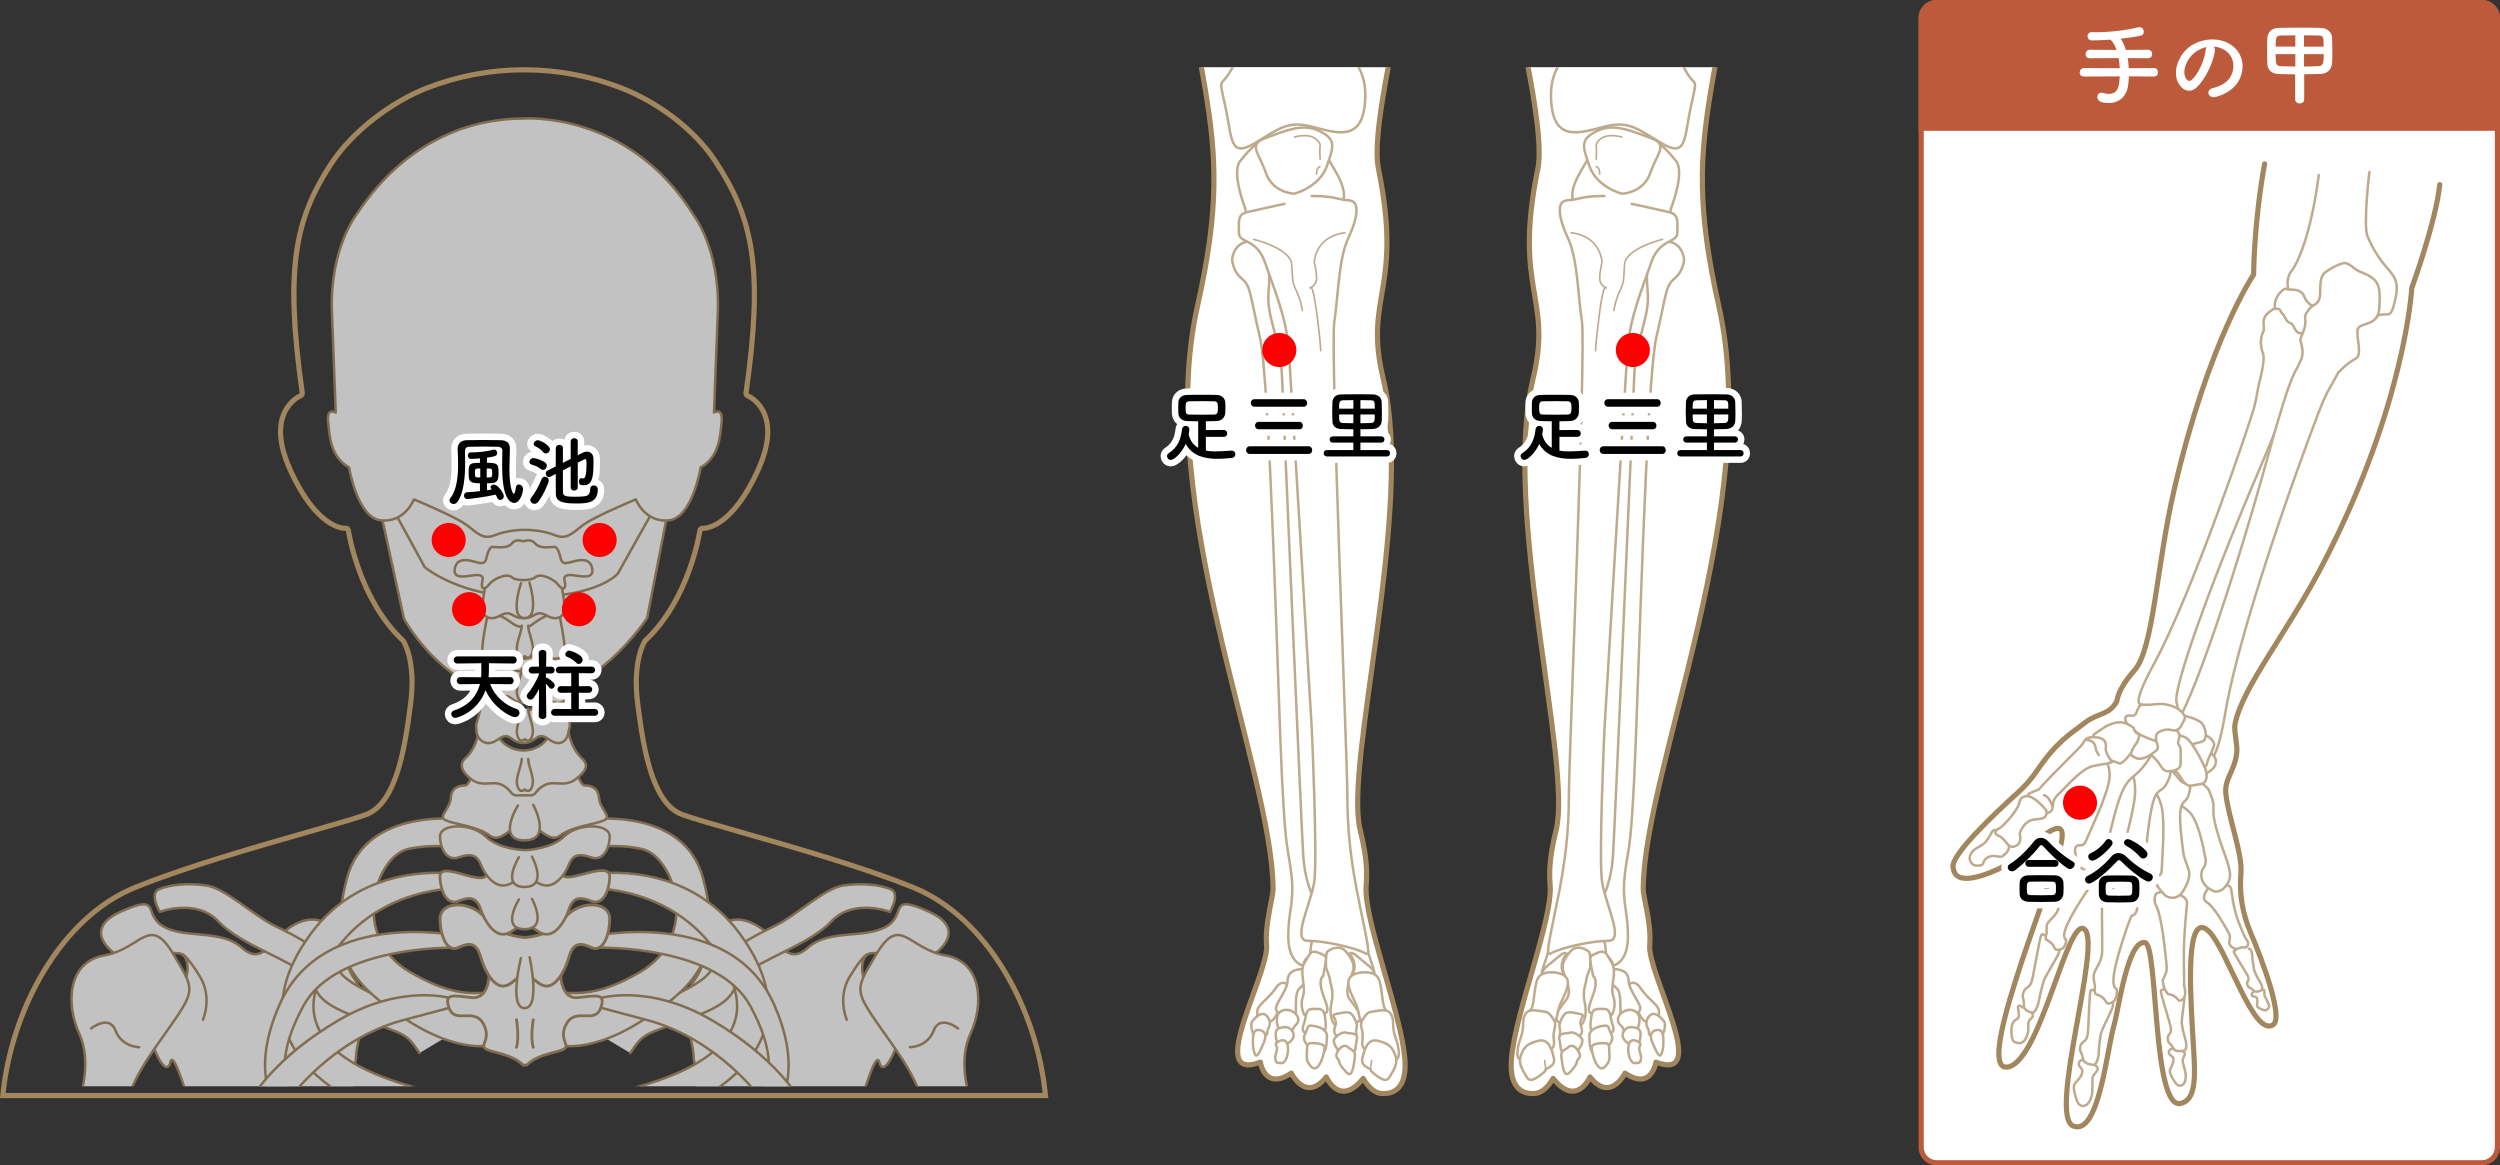 <?xml version="1.0" encoding="UTF-8"?><svg id="_イヤー_2" xmlns="http://www.w3.org/2000/svg" xmlns:xlink="http://www.w3.org/1999/xlink" viewBox="0 0 967.18 450.84"><rect x="0" y="0" width="967.18" height="450.84" fill="#333333" stroke="none"/><defs><style>.cls-1{opacity:.7;}.cls-2,.cls-3,.cls-4,.cls-5,.cls-6,.cls-7,.cls-8{fill:#fff;}.cls-3{stroke-width:1.05px;}.cls-3,.cls-4,.cls-5,.cls-6,.cls-7,.cls-9,.cls-10,.cls-8{stroke:#a2865d;stroke-linecap:round;stroke-linejoin:round;}.cls-4{stroke-width:1.09px;}.cls-5{stroke-width:.97px;}.cls-11{fill:#a2865d;}.cls-6,.cls-10{stroke-width:.97px;}.cls-7{stroke-width:2px;}.cls-12{clip-path:url(#clippath-1);}.cls-9{stroke-width:.65px;}.cls-9,.cls-13,.cls-10,.cls-14{fill:none;}.cls-15{clip-path:url(#clippath);}.cls-14{stroke:#fff;stroke-width:5px;}.cls-16{fill:#be5a3c;}.cls-8{stroke-width:1.13px;}.cls-17{fill:red;}</style><clipPath id="clippath"><rect class="cls-13" x="456.25" y="26.01" width="214.14" height="398.82"/></clipPath><clipPath id="clippath-1"><rect class="cls-13" x="26.55" y="45.31" width="352.47" height="374.94"/></clipPath></defs><g id="_イヤー_1-2"><g><g class="cls-15"><g><path class="cls-7" d="M454.69-284.37s-13.25,59.05-4.81,191.84c8.44,132.79,30.59,134.43,13.4,210.89s28.86,178.91,29.25,225.51c.03,3.15-3.26,13.56-2.52,21.77,.99,11.02-23.95,53.52-2.41,45.27,0,0,1.66,11.23,11.98,4.24,0,0,5.56,11.57,13.52,1.49,0,0,5.21,11.98,14.27,.57,0,0,2.83,5.42,6.95,5.81,3.74,.35,10.08-.84,9.21-13.03-1.28-17.74-15.93-53.98-15.01-67.27,.32-4.58,.59-9.9-2.29-21.54-6.42-25.9,21.17-123.97,8.91-174.65-7.73-31.98,7.79-33.92-1.83-81.14-5.37-26.35,31.63-132.02,27.05-221.41,0,0,1.56-2.1,3.76-4.84,2.2,2.74,3.76,4.84,3.76,4.84-4.58,89.39,32.42,195.06,27.05,221.41-9.63,47.22,5.9,49.16-1.83,81.14-12.26,50.69,15.33,148.75,8.91,174.65-2.88,11.64-2.61,16.96-2.29,21.54,.92,13.29-13.73,49.54-15.01,67.27-.88,12.19,5.47,13.37,9.21,13.03,4.12-.38,6.95-5.81,6.95-5.81,9.05,11.4,14.27-.57,14.27-.57,7.96,10.08,13.52-1.49,13.52-1.49,10.31,6.99,11.98-4.24,11.98-4.24,21.54,8.25-3.4-34.25-2.41-45.27,.74-8.21-2.55-18.63-2.52-21.77,.39-46.6,46.44-149.05,29.25-225.51-17.19-76.46,4.96-78.1,13.4-210.89,7.95-125.02-3.34-184.68-4.68-191.23"/><g class="cls-1"><g><g><path class="cls-5" d="M507.35-19.1s-18.82-117.97-19.21-129.7c-.39-11.73,4.5-13.88,1.17-19.75s-.39-2.54,2.54-12.12c2.93-9.58,3.13-6.26,10.56-9.78,7.43-3.52,12.32-12.32-3.13-23.07-15.44-10.75-17.4,2.74-17.79,7.23-.39,4.5-9.78,8.21-9.78,8.21,0,0-4.11,.98-8.02-.59s-12.12-.78-13.29,13.88,8.02,16.03,11.53,29.52c3.52,13.49,20.65,162.74,20.65,162.74,0,0-1.83,11.31-6.11,19.25s-5.2,1.83-2.44,14.36c2.75,12.53,1.53,20.17,11.31,14.36,9.78-5.81,12.84-8.86,22.31-6.42s19.56,6.11,20.48-10.08-8.86-16.5-13.45-32.09c-4.58-15.59-7.33-25.98-7.33-25.98Z"/><path class="cls-5" d="M476.71,100.09s.61-6.72,7.33-6.72,7.64,10.08,6.72,19.56,4.58,18.03,5.2,32.39c.61,14.36,7.64,177.55,8.25,186.11s3.06,14.97,5.5,18.64,4.58,7.95,4.58,12.53-4.58,5.81-4.58,5.81c0,0-5.2,1.22-5.5,5.2,0,0-5.81-.92-5.81-11.31s2.44-12.84,1.22-23.84c-1.22-11-2.14-6.72-3.67-37.89s-4.58-153.41-8.56-170.22c-3.97-16.81-3.36-19.56-7.03-22.61s-3.67-7.64-3.67-7.64Z"/><path class="cls-5" d="M506.93,369.13s-.23-12.03,7.91-10.54,13.06,4.13,14.1,8.48c1.03,4.35,4.13,11.23,2.18,9.4s-6.65-7.56-11.12-7.79c-4.47-.23-12.61,3.21-13.06,.46Z"/><g><g><path class="cls-5" d="M481.6,80.22s-5.27-13.52-1.83-17.88,8.94-10.54,15.13-9.86c6.19,.69,13.98-.46,17.42,6.19s8.25,12.38,7.56,18.11,4.35,7.79-4.58,11.46c-8.94,3.67-30.71,7.11-33.69-8.02Z"/><path class="cls-5" d="M496.96,78.85s-10.54,2.29-14.44,3.21c-3.9,.92-3.21,3.9-3.21,8.02s6.88,2.06,10.08,11.46c3.21,9.4,8.25,21.09,9.17,33.46,.92,12.38,8.94,147.15,8.94,147.15,0,0,2.29,50.42,.92,59.13-1.38,8.71-8.71,22.69-2.52,22.69s18.14,2.5,22.46,4.93c1.83,1.03,1.03-2.75-2.41-19.25-3.44-16.5-4.7-28.54-4.7-42.29s-6.65-172.36-5.04-182.9,1.6-24.3,5.5-32.55c3.9-8.25,3.67-13.06,1.6-13.98s-1.38,0-5.96-1.15-9.86-.92-9.86-.92"/></g><path class="cls-9" d="M485.04,92.6s14.21,3.44,14.67,9.63,0,6.42,1.83,10.31,2.29,7.56,2.29,7.56"/><path class="cls-9" d="M520.34,90.08s-10.54,.46-11.92,11.23c0,0,.92,3.67,.92,6.42s-2.52,3.67-2.52,3.67c0,0,.92-2.75,2.52,9.17s1.6,15.13,1.6,15.13"/></g><g><g><g><path class="cls-5" d="M499.02,382.08s-2.41-4.35-5.5,.23c-3.09,4.58-6.99,6.3-7.11,8.94s.23,2.87,2.18,2.87,1.38,2.06,3.44,.8,3.44-6.88,4.81-8.37,2.18-4.47,2.18-4.47Z"/><path class="cls-5" d="M485.04,400.53s-1.83-4.13-.46-5.62c1.38-1.49,3.21-3.32,4.81-2.41,1.6,.92,2.52,3.44,1.38,5.16-1.15,1.72,.46,3.32-2.29,2.86-2.75-.46-3.44,0-3.44,0Z"/><path class="cls-5" d="M485.27,407.18s-.57-1.26-.57-3.67,0-5.27,2.29-5.04,3.32,1.83,1.83,5.16-2.75,6.53-3.55,3.55Z"/></g><path class="cls-5" d="M505.44,380.02s.92-5.62-2.75-5.04c-3.67,.57-4.47,2.18-4.58,4.81s-3.55,7.33-4.35,9.51,2.29,4.13,5.16,4.47c2.87,.34,2.41,.46,2.41-2.64s-.11-6.99,1.15-8.48,2.75-2.18,2.98-2.64Z"/><path class="cls-5" d="M494.32,396.98s-1.38-4.13,1.26-5.73,6.3,.46,6.65,2.75-1.38,2.29-1.95,4.01-2.98,.92-4.13,.92-1.83-1.95-1.83-1.95Z"/><path class="cls-5" d="M494.09,403.28s-1.72-4.7,.8-5.5,3.9-.46,4.93,.92,.8,2.64-.34,4.01-3.9,1.95-5.39,.57Z"/><path class="cls-5" d="M493.98,411.07s-1.26-1.03-.23-3.9-1.15-2.87,.34-3.9,3.67-1.6,4.13,1.49-.92,6.53-2.29,6.53-1.95-.23-1.95-.23Z"/></g><path class="cls-5" d="M504.64,392.62s-1.95-3.21-.57-7.11-1.6-9.4,.57-12.95c2.18-3.55,2.29-5.27,5.62-3.9s3.09,1.49,2.41,4.93l-.8,4.01s-1.6,.92-.69,4.93,4.24,9.4,.92,9.51c-3.32,.11-7.45,.57-7.45,.57Z"/><path class="cls-5" d="M504.64,399.38s-1.26-.46-.23-3.21,.46-5.84,3.32-5.84,4.35-.34,4.81,2.75,.57,4.35-.11,5.73-7.79,.57-7.79,.57Z"/><path class="cls-5" d="M506.82,405.11s-3.44-2.06-1.95-5.04c1.49-2.98,.57-3.44,2.98-3.21,2.41,.23,5.62,1.49,5.5,4.01s-.11,6.19-1.83,6.3-4.7-2.06-4.7-2.06Z"/><path class="cls-5" d="M507.73,413.02s-2.41-1.72-2.18-4.35-.34-4.81,1.26-5.04,5.39,0,5.62,1.49-1.95,9.86-4.7,7.91Z"/><path class="cls-5" d="M516.21,396.29s-2.29-2.75-1.15-8.02c1.15-5.27-.46-7.56-.46-8.71s-1.26-4.35-1.49-4.81-.23-5.39,.23-6.3,4.81-3.32,7.22-.46,3.78,5.16,2.75,8.14-3.32,7.45-1.15,10.43c2.18,2.98,5.16,6.53,3.67,8.37s-9.63,1.38-9.63,1.38Z"/><path class="cls-5" d="M517.59,400.87s-2.29-.46-1.03-3.9c1.26-3.44-2.87-4.13,.92-4.81s5.04-1.26,6.65,2.06,.23,3.44,.57,5.62-1.95,3.9-3.09,2.98-4.01-1.95-4.01-1.95Z"/><path class="cls-5" d="M517.82,406.49s-2.52-3.21-1.6-4.58,3.32-2.87,4.47-2.41,4.93-.23,4.24,2.64-.11,4.58-1.6,4.7-5.5-.34-5.5-.34Z"/><path class="cls-5" d="M520.91,414.86s-2.64-2.64-2.75-4.01c-.11-1.38-1.83-1.49-.92-3.55,.92-2.06,2.87-3.55,4.24-2.18,1.38,1.38,3.09,.92,2.64,4.13-.46,3.21-.92,8.02-3.21,5.62Z"/><path class="cls-5" d="M522.29,369.25s-.23-1.95,3.44,1.26c3.67,3.21,8.02,5.73,4.01,6.19-4.01,.46-6.76,2.98-6.99,2.06s3.32-4.81-.46-9.51Z"/><path class="cls-5" d="M527.1,396.18s-1.15-1.95-1.49-4.24-1.26-4.01-2.52-6.76-2.52-6.07,0-7.79,8.71-1.95,10.2,1.15c1.49,3.09,1.26,9.63,2.52,11.8s4.7,4.35,1.83,4.81c-2.87,.46-10.54,1.03-10.54,1.03Z"/><path class="cls-5" d="M528.48,405.8s-1.95,.23-1.38-3.67-1.49-5.16,0-7.56,2.18-3.09,3.9-3.21,5.84-1.6,7.22,1.15c1.38,2.75,.11,4.58,1.6,8.71,1.49,4.13,1.6,6.88,1.03,8.02s-.8-.8-3.44-2.29-8.94-1.15-8.94-1.15Z"/><path class="cls-5" d="M530.31,413.48s-4.13-.8-3.21-4.35,2.06-7.56,6.19-6.42,5.27,2.18,6.53,5.62-1.03,6.07-2.06,8.02-2.29,1.95-5.39-.34-2.06-2.52-2.06-2.52Z"/><path class="cls-9" d="M530.31,412.68s.34-2.06,.34-2.41"/></g></g><g><path class="cls-5" d="M620.87-19.1s18.82-117.97,19.21-129.7-4.5-13.88-1.17-19.75c3.32-5.87,.39-2.54-2.54-12.12-2.93-9.58-3.13-6.26-10.56-9.78-7.43-3.52-12.32-12.32,3.13-23.07,15.44-10.75,17.4,2.74,17.79,7.23,.39,4.5,9.78,8.21,9.78,8.21,0,0,4.11,.98,8.02-.59,3.91-1.56,12.12-.78,13.29,13.88,1.17,14.66-8.02,16.03-11.53,29.52-3.52,13.49-20.65,162.74-20.65,162.74,0,0,1.83,11.31,6.11,19.25s5.2,1.83,2.44,14.36c-2.75,12.53-1.53,20.17-11.31,14.36-9.78-5.81-12.84-8.86-22.31-6.42s-19.56,6.11-20.48-10.08,8.86-16.5,13.45-32.09c4.58-15.59,7.33-25.98,7.33-25.98Z"/><path class="cls-5" d="M651.5,100.09s-.61-6.72-7.33-6.72c-6.72,0-7.64,10.08-6.72,19.56s-4.58,18.03-5.2,32.39c-.61,14.36-7.64,177.55-8.25,186.11-.61,8.56-3.06,14.97-5.5,18.64s-4.58,7.95-4.58,12.53,4.58,5.81,4.58,5.81c0,0,5.2,1.22,5.5,5.2,0,0,5.81-.92,5.81-11.31,0-10.39-2.44-12.84-1.22-23.84,1.22-11,2.14-6.72,3.67-37.89s4.58-153.41,8.56-170.22c3.97-16.81,3.36-19.56,7.03-22.61s3.67-7.64,3.67-7.64Z"/><path class="cls-5" d="M621.29,369.13s.23-12.03-7.91-10.54c-8.14,1.49-13.06,4.13-14.1,8.48s-4.13,11.23-2.18,9.4,6.65-7.56,11.12-7.79,12.61,3.21,13.06,.46Z"/><g><g><path class="cls-5" d="M646.61,80.22s5.27-13.52,1.83-17.88-8.94-10.54-15.13-9.86-13.98-.46-17.42,6.19c-3.44,6.65-8.25,12.38-7.56,18.11s-4.35,7.79,4.58,11.46,30.71,7.11,33.69-8.02Z"/><path class="cls-5" d="M631.26,78.85s10.54,2.29,14.44,3.21,3.21,3.9,3.21,8.02-6.88,2.06-10.08,11.46-8.25,21.09-9.17,33.46c-.92,12.38-8.94,147.15-8.94,147.15,0,0-2.29,50.42-.92,59.13s8.71,22.69,2.52,22.69c-6.19,0-18.14,2.5-22.46,4.93-1.83,1.03-1.03-2.75,2.41-19.25,3.44-16.5,4.7-28.54,4.7-42.29,0-13.75,6.65-172.36,5.04-182.9s-1.6-24.3-5.5-32.55c-3.9-8.25-3.67-13.06-1.6-13.98,2.06-.92,1.38,0,5.96-1.15s9.86-.92,9.86-.92"/></g><path class="cls-9" d="M643.17,92.6s-14.21,3.44-14.67,9.63,0,6.42-1.83,10.31c-1.83,3.9-2.29,7.56-2.29,7.56"/><path class="cls-9" d="M607.88,90.08s10.54,.46,11.92,11.23c0,0-.92,3.67-.92,6.42s2.52,3.67,2.52,3.67c0,0-.92-2.75-2.52,9.17s-1.6,15.13-1.6,15.13"/></g><g><g><g><path class="cls-5" d="M629.19,382.08s2.41-4.35,5.5,.23c3.09,4.58,6.99,6.3,7.11,8.94,.11,2.64-.23,2.87-2.18,2.87s-1.38,2.06-3.44,.8-3.44-6.88-4.81-8.37c-1.38-1.49-2.18-4.47-2.18-4.47Z"/><path class="cls-5" d="M643.17,400.53s1.83-4.13,.46-5.62c-1.38-1.49-3.21-3.32-4.81-2.41-1.6,.92-2.52,3.44-1.38,5.16,1.15,1.72-.46,3.32,2.29,2.86,2.75-.46,3.44,0,3.44,0Z"/><path class="cls-5" d="M642.94,407.18s.57-1.26,.57-3.67,0-5.27-2.29-5.04-3.32,1.83-1.83,5.16,2.75,6.53,3.55,3.55Z"/></g><path class="cls-5" d="M622.78,380.02s-.92-5.62,2.75-5.04,4.47,2.18,4.58,4.81,3.55,7.33,4.35,9.51-2.29,4.13-5.16,4.47c-2.87,.34-2.41,.46-2.41-2.64s.11-6.99-1.15-8.48-2.75-2.18-2.98-2.64Z"/><path class="cls-5" d="M633.89,396.98s1.38-4.13-1.26-5.73-6.3,.46-6.65,2.75,1.38,2.29,1.95,4.01,2.98,.92,4.13,.92,1.83-1.95,1.83-1.95Z"/><path class="cls-5" d="M634.12,403.28s1.72-4.7-.8-5.5c-2.52-.8-3.9-.46-4.93,.92s-.8,2.64,.34,4.01,3.9,1.95,5.39,.57Z"/><path class="cls-5" d="M634.24,411.07s1.26-1.03,.23-3.9,1.15-2.87-.34-3.9-3.67-1.6-4.13,1.49c-.46,3.09,.92,6.53,2.29,6.53s1.95-.23,1.95-.23Z"/></g><path class="cls-5" d="M623.58,392.62s1.95-3.21,.57-7.11c-1.38-3.9,1.6-9.4-.57-12.95s-2.29-5.27-5.62-3.9-3.09,1.49-2.41,4.93l.8,4.01s1.6,.92,.69,4.93c-.92,4.01-4.24,9.4-.92,9.51,3.32,.11,7.45,.57,7.45,.57Z"/><path class="cls-5" d="M623.58,399.38s1.26-.46,.23-3.21-.46-5.84-3.32-5.84c-2.87,0-4.35-.34-4.81,2.75s-.57,4.35,.11,5.73,7.79,.57,7.79,.57Z"/><path class="cls-5" d="M621.4,405.11s3.44-2.06,1.95-5.04c-1.49-2.98-.57-3.44-2.98-3.21s-5.62,1.49-5.5,4.01,.11,6.19,1.83,6.3,4.7-2.06,4.7-2.06Z"/><path class="cls-5" d="M620.48,413.02s2.41-1.72,2.18-4.35c-.23-2.64,.34-4.81-1.26-5.04s-5.39,0-5.62,1.49,1.95,9.86,4.7,7.91Z"/><path class="cls-5" d="M612,396.29s2.29-2.75,1.15-8.02,.46-7.56,.46-8.71c0-1.15,1.26-4.35,1.49-4.81s.23-5.39-.23-6.3-4.81-3.32-7.22-.46-3.78,5.16-2.75,8.14,3.32,7.45,1.15,10.43-5.16,6.53-3.67,8.37,9.63,1.38,9.63,1.38Z"/><path class="cls-5" d="M610.63,400.87s2.29-.46,1.03-3.9,2.87-4.13-.92-4.81-5.04-1.26-6.65,2.06-.23,3.44-.57,5.62,1.95,3.9,3.09,2.98,4.01-1.95,4.01-1.95Z"/><path class="cls-5" d="M610.4,406.49s2.52-3.21,1.6-4.58-3.32-2.87-4.47-2.41-4.93-.23-4.24,2.64,.11,4.58,1.6,4.7,5.5-.34,5.5-.34Z"/><path class="cls-5" d="M607.3,414.86s2.64-2.64,2.75-4.01c.11-1.38,1.83-1.49,.92-3.55-.92-2.06-2.87-3.55-4.24-2.18-1.38,1.38-3.09,.92-2.64,4.13,.46,3.21,.92,8.02,3.21,5.62Z"/><path class="cls-5" d="M605.93,369.25s.23-1.95-3.44,1.26c-3.67,3.21-8.02,5.73-4.01,6.19s6.76,2.98,6.99,2.06-3.32-4.81,.46-9.51Z"/><path class="cls-5" d="M601.12,396.18s1.15-1.95,1.49-4.24,1.26-4.01,2.52-6.76,2.52-6.07,0-7.79-8.71-1.95-10.2,1.15c-1.49,3.09-1.26,9.63-2.52,11.8s-4.7,4.35-1.83,4.81,10.54,1.03,10.54,1.03Z"/><path class="cls-5" d="M599.74,405.8s1.95,.23,1.38-3.67c-.57-3.9,1.49-5.16,0-7.56s-2.18-3.09-3.9-3.21-5.84-1.6-7.22,1.15-.11,4.58-1.6,8.71-1.6,6.88-1.03,8.02,.8-.8,3.44-2.29,8.94-1.15,8.94-1.15Z"/><path class="cls-5" d="M597.91,413.48s4.13-.8,3.21-4.35c-.92-3.55-2.06-7.56-6.19-6.42s-5.27,2.18-6.53,5.62,1.03,6.07,2.06,8.02,2.29,1.95,5.39-.34,2.06-2.52,2.06-2.52Z"/><path class="cls-9" d="M597.91,412.68s-.34-2.06-.34-2.41"/></g></g></g><g><g><path class="cls-5" d="M500.74,74.93s-8.29-.16-11.01-8.07c-2.73-7.92-7.09-10.97-.07-13.48s14.12-5.94,20.63-2.75c6.52,3.2,5.92,5.54,3,13.72s-12.55,10.58-12.55,10.58Z"/><path class="cls-9" d="M500.8,53.02s7.64-2.44,9.93,2.9c0,0-.31,2.75,0,5.65"/><path class="cls-9" d="M510.61,64.48s-1.32,.23-1.26,2.87"/></g><g><path class="cls-5" d="M627.48,74.93s8.29-.16,11.01-8.07c2.73-7.92,7.09-10.97,.07-13.48-7.02-2.51-14.12-5.94-20.63-2.75s-5.92,5.54-3,13.72,12.55,10.58,12.55,10.58Z"/><path class="cls-9" d="M627.42,53.02s-7.64-2.44-9.93,2.9c0,0,.31,2.75,0,5.65"/><path class="cls-9" d="M617.6,64.48s1.32,.23,1.26,2.87"/></g></g></g></g></g><g><g><circle class="cls-17" cx="494.93" cy="135.41" r="6.59"/><g><g><path class="cls-14" d="M466.52,169.02v5.31c1.2,.24,2.46,.3,3.78,.3,2.04,0,4.17-.18,6.12-.3h.09c.9,0,1.41,.69,1.41,1.38s-.48,1.38-1.5,1.47c-1.77,.18-3.57,.33-5.34,.33-5.07,0-9.84-1.14-12.36-5.76-1.44,3.3-4.41,6.18-5.76,6.18-.87,0-1.47-.75-1.47-1.5,0-.42,.21-.81,.63-1.08,3.6-2.28,4.77-5.64,5.16-9.21,.12-.96,.78-1.38,1.44-1.38,.72,0,1.41,.51,1.41,1.38,0,.15-.09,1.02-.27,1.95,.66,2.61,1.98,4.2,3.69,5.16v-10.26c-1.53,0-3-.03-4.29-.09-2.19-.09-3.3-1.35-3.39-3.09-.03-.54-.03-1.17-.03-1.77,0-.84,0-1.68,.03-2.25,.03-1.44,.93-2.94,3.33-3,1.74-.06,3.66-.06,5.64-.06s4.02,0,6,.06c1.83,.03,3.06,1.38,3.18,2.73,.03,.51,.06,1.14,.06,1.83,0,.84-.03,1.71-.06,2.4-.09,1.65-1.32,3.09-3.33,3.15-1.35,.06-2.76,.09-4.17,.09v3.39l6.87-.03c.93,0,1.38,.66,1.38,1.35s-.45,1.32-1.38,1.32h-6.87Zm4.65-11.28c0-1.56-.06-2.46-1.47-2.49-1.38-.03-2.88-.06-4.38-.06-1.83,0-3.66,.03-5.25,.06-1.26,.03-1.41,.84-1.41,2.55,0,2.19,.27,2.55,1.44,2.58,1.41,.03,3.06,.06,4.74,.06s3.42-.03,4.92-.06c1.32-.06,1.41-.9,1.41-2.64Z"/><path class="cls-14" d="M483.56,175.62c-.96,0-1.47-.75-1.47-1.5s.51-1.47,1.47-1.47h22.74c.87,0,1.35,.75,1.35,1.5s-.45,1.47-1.35,1.47h-22.74Zm1.8-18.27c-.96,0-1.47-.72-1.47-1.47s.51-1.44,1.47-1.44h18.99c.87,0,1.35,.75,1.35,1.47s-.45,1.44-1.35,1.44h-18.99Zm1.65,8.73c-.96,0-1.47-.72-1.47-1.44s.51-1.44,1.47-1.44h15.69c.87,0,1.35,.75,1.35,1.47s-.45,1.41-1.35,1.41h-15.69Z"/><path class="cls-14" d="M513.35,176.58c-.84,0-1.26-.6-1.26-1.23s.42-1.23,1.26-1.23h10.23v-2.88h-7.89c-.84,0-1.29-.6-1.29-1.23s.45-1.2,1.29-1.2h7.89v-2.73c-1.71,0-3.33-.06-4.71-.09-2.13-.06-3.3-1.17-3.39-2.88-.06-1.08-.09-2.46-.09-3.84s.03-2.73,.09-3.75c.06-1.41,1.08-2.91,3.39-2.94,2.1-.03,4.47-.06,6.81-.06,1.92,0,3.84,.03,5.55,.06,1.98,.06,3.24,1.35,3.3,2.88,.03,1.17,.09,3.03,.09,4.71,0,.93-.03,1.83-.06,2.49-.12,2.16-1.44,3.24-3.72,3.33-1.38,.06-2.94,.09-4.53,.09v2.73h8.07c.81,0,1.23,.6,1.23,1.2,0,.63-.42,1.23-1.23,1.23h-8.07v2.88h10.29c.78,0,1.17,.6,1.17,1.23s-.39,1.23-1.17,1.23h-23.25Zm10.23-21.78c-1.44,0-2.85,.03-4.08,.06-1.44,.06-1.44,1.05-1.44,3.24h5.52v-3.3Zm0,5.55h-5.52c0,2.58,.03,3.24,1.56,3.3,1.2,.03,2.55,.06,3.96,.09v-3.39Zm8.28-2.25c0-2.52,0-3.21-1.41-3.24-1.23-.03-2.67-.06-4.14-.06v3.3h5.55Zm-5.55,2.25v3.39c1.38,0,2.76-.03,3.99-.09,1.56-.06,1.56-.9,1.56-3.3h-5.55Z"/></g><g><path d="M466.52,169.02v5.31c1.2,.24,2.46,.3,3.78,.3,2.04,0,4.17-.18,6.12-.3h.09c.9,0,1.41,.69,1.41,1.38s-.48,1.38-1.5,1.47c-1.77,.18-3.57,.33-5.34,.33-5.07,0-9.84-1.14-12.36-5.76-1.44,3.3-4.41,6.18-5.76,6.18-.87,0-1.47-.75-1.47-1.5,0-.42,.21-.81,.63-1.08,3.6-2.28,4.77-5.64,5.16-9.21,.12-.96,.78-1.38,1.44-1.38,.72,0,1.41,.51,1.41,1.38,0,.15-.09,1.02-.27,1.95,.66,2.61,1.98,4.2,3.69,5.16v-10.26c-1.53,0-3-.03-4.29-.09-2.19-.09-3.3-1.35-3.39-3.09-.03-.54-.03-1.17-.03-1.77,0-.84,0-1.68,.03-2.25,.03-1.44,.93-2.94,3.33-3,1.74-.06,3.66-.06,5.64-.06s4.02,0,6,.06c1.83,.03,3.06,1.38,3.18,2.73,.03,.51,.06,1.14,.06,1.83,0,.84-.03,1.71-.06,2.4-.09,1.65-1.32,3.09-3.33,3.15-1.35,.06-2.76,.09-4.17,.09v3.39l6.87-.03c.93,0,1.38,.66,1.38,1.35s-.45,1.32-1.38,1.32h-6.87Zm4.65-11.28c0-1.56-.06-2.46-1.47-2.49-1.38-.03-2.88-.06-4.38-.06-1.83,0-3.66,.03-5.25,.06-1.26,.03-1.41,.84-1.41,2.55,0,2.19,.27,2.55,1.44,2.58,1.41,.03,3.06,.06,4.74,.06s3.42-.03,4.92-.06c1.32-.06,1.41-.9,1.41-2.64Z"/><path d="M483.56,175.62c-.96,0-1.47-.75-1.47-1.5s.51-1.47,1.47-1.47h22.74c.87,0,1.35,.75,1.35,1.5s-.45,1.47-1.35,1.47h-22.74Zm1.8-18.27c-.96,0-1.47-.72-1.47-1.47s.51-1.44,1.47-1.44h18.99c.87,0,1.35,.75,1.35,1.47s-.45,1.44-1.35,1.44h-18.99Zm1.65,8.73c-.96,0-1.47-.72-1.47-1.44s.51-1.44,1.47-1.44h15.69c.87,0,1.35,.75,1.35,1.47s-.45,1.41-1.35,1.41h-15.69Z"/><path d="M513.35,176.58c-.84,0-1.26-.6-1.26-1.23s.42-1.23,1.26-1.23h10.23v-2.88h-7.89c-.84,0-1.29-.6-1.29-1.23s.45-1.2,1.29-1.2h7.89v-2.73c-1.71,0-3.33-.06-4.71-.09-2.13-.06-3.3-1.17-3.39-2.88-.06-1.08-.09-2.46-.09-3.84s.03-2.73,.09-3.75c.06-1.41,1.08-2.91,3.39-2.94,2.1-.03,4.47-.06,6.81-.06,1.92,0,3.84,.03,5.55,.06,1.98,.06,3.24,1.35,3.3,2.88,.03,1.17,.09,3.03,.09,4.71,0,.93-.03,1.83-.06,2.49-.12,2.16-1.44,3.24-3.72,3.33-1.38,.06-2.94,.09-4.53,.09v2.73h8.07c.81,0,1.23,.6,1.23,1.2,0,.63-.42,1.23-1.23,1.23h-8.07v2.88h10.29c.78,0,1.17,.6,1.17,1.23s-.39,1.23-1.17,1.23h-23.25Zm10.23-21.78c-1.44,0-2.85,.03-4.08,.06-1.44,.06-1.44,1.05-1.44,3.24h5.52v-3.3Zm0,5.55h-5.52c0,2.58,.03,3.24,1.56,3.3,1.2,.03,2.55,.06,3.96,.09v-3.39Zm8.28-2.25c0-2.52,0-3.21-1.41-3.24-1.23-.03-2.67-.06-4.14-.06v3.3h5.55Zm-5.55,2.25v3.39c1.38,0,2.76-.03,3.99-.09,1.56-.06,1.56-.9,1.56-3.3h-5.55Z"/></g></g></g><g><circle class="cls-17" cx="631.71" cy="135.41" r="6.59"/><g><g><path class="cls-14" d="M603.3,169.02v5.31c1.2,.24,2.46,.3,3.78,.3,2.04,0,4.17-.18,6.12-.3h.09c.9,0,1.41,.69,1.41,1.38s-.48,1.38-1.5,1.47c-1.77,.18-3.57,.33-5.34,.33-5.07,0-9.84-1.14-12.36-5.76-1.44,3.3-4.41,6.18-5.76,6.18-.87,0-1.47-.75-1.47-1.5,0-.42,.21-.81,.63-1.08,3.6-2.28,4.77-5.64,5.16-9.21,.12-.96,.78-1.38,1.44-1.38,.72,0,1.41,.51,1.41,1.38,0,.15-.09,1.02-.27,1.95,.66,2.61,1.98,4.2,3.69,5.16v-10.26c-1.53,0-3-.03-4.29-.09-2.19-.09-3.3-1.35-3.39-3.09-.03-.54-.03-1.17-.03-1.77,0-.84,0-1.68,.03-2.25,.03-1.44,.93-2.94,3.33-3,1.74-.06,3.66-.06,5.64-.06s4.02,0,6,.06c1.83,.03,3.06,1.38,3.18,2.73,.03,.51,.06,1.14,.06,1.83,0,.84-.03,1.71-.06,2.4-.09,1.65-1.32,3.09-3.33,3.15-1.35,.06-2.76,.09-4.17,.09v3.39l6.87-.03c.93,0,1.38,.66,1.38,1.35s-.45,1.32-1.38,1.32h-6.87Zm4.65-11.28c0-1.56-.06-2.46-1.47-2.49-1.38-.03-2.88-.06-4.38-.06-1.83,0-3.66,.03-5.25,.06-1.26,.03-1.41,.84-1.41,2.55,0,2.19,.27,2.55,1.44,2.58,1.41,.03,3.06,.06,4.74,.06s3.42-.03,4.92-.06c1.32-.06,1.41-.9,1.41-2.64Z"/><path class="cls-14" d="M620.34,175.62c-.96,0-1.47-.75-1.47-1.5s.51-1.47,1.47-1.47h22.74c.87,0,1.35,.75,1.35,1.5s-.45,1.47-1.35,1.47h-22.74Zm1.8-18.27c-.96,0-1.47-.72-1.47-1.47s.51-1.44,1.47-1.44h18.99c.87,0,1.35,.75,1.35,1.47s-.45,1.44-1.35,1.44h-18.99Zm1.65,8.73c-.96,0-1.47-.72-1.47-1.44s.51-1.44,1.47-1.44h15.69c.87,0,1.35,.75,1.35,1.47s-.45,1.41-1.35,1.41h-15.69Z"/><path class="cls-14" d="M650.13,176.58c-.84,0-1.26-.6-1.26-1.23s.42-1.23,1.26-1.23h10.23v-2.88h-7.89c-.84,0-1.29-.6-1.29-1.23s.45-1.2,1.29-1.2h7.89v-2.73c-1.71,0-3.33-.06-4.71-.09-2.13-.06-3.3-1.17-3.39-2.88-.06-1.08-.09-2.46-.09-3.84s.03-2.73,.09-3.75c.06-1.41,1.08-2.91,3.39-2.94,2.1-.03,4.47-.06,6.81-.06,1.92,0,3.84,.03,5.55,.06,1.98,.06,3.24,1.35,3.3,2.88,.03,1.17,.09,3.03,.09,4.71,0,.93-.03,1.83-.06,2.49-.12,2.16-1.44,3.24-3.72,3.33-1.38,.06-2.94,.09-4.53,.09v2.73h8.07c.81,0,1.23,.6,1.23,1.2,0,.63-.42,1.23-1.23,1.23h-8.07v2.88h10.29c.78,0,1.17,.6,1.17,1.23s-.39,1.23-1.17,1.23h-23.25Zm10.23-21.78c-1.44,0-2.85,.03-4.08,.06-1.44,.06-1.44,1.05-1.44,3.24h5.52v-3.3Zm0,5.55h-5.52c0,2.58,.03,3.24,1.56,3.3,1.2,.03,2.55,.06,3.96,.09v-3.39Zm8.28-2.25c0-2.52,0-3.21-1.41-3.24-1.23-.03-2.67-.06-4.14-.06v3.3h5.55Zm-5.55,2.25v3.39c1.38,0,2.76-.03,3.99-.09,1.56-.06,1.56-.9,1.56-3.3h-5.55Z"/></g><g><path d="M603.3,169.02v5.31c1.2,.24,2.46,.3,3.78,.3,2.04,0,4.17-.18,6.12-.3h.09c.9,0,1.41,.69,1.41,1.38s-.48,1.38-1.5,1.47c-1.77,.18-3.57,.33-5.34,.33-5.07,0-9.84-1.14-12.36-5.76-1.44,3.3-4.41,6.18-5.76,6.18-.87,0-1.47-.75-1.47-1.5,0-.42,.21-.81,.63-1.08,3.6-2.28,4.77-5.64,5.16-9.21,.12-.96,.78-1.38,1.44-1.38,.72,0,1.41,.51,1.41,1.38,0,.15-.09,1.02-.27,1.95,.66,2.61,1.98,4.2,3.69,5.16v-10.26c-1.53,0-3-.03-4.29-.09-2.19-.09-3.3-1.35-3.39-3.09-.03-.54-.03-1.17-.03-1.77,0-.84,0-1.68,.03-2.25,.03-1.44,.93-2.94,3.33-3,1.74-.06,3.66-.06,5.64-.06s4.02,0,6,.06c1.83,.03,3.06,1.38,3.18,2.73,.03,.51,.06,1.14,.06,1.83,0,.84-.03,1.71-.06,2.4-.09,1.65-1.32,3.09-3.33,3.15-1.35,.06-2.76,.09-4.17,.09v3.39l6.87-.03c.93,0,1.38,.66,1.38,1.35s-.45,1.32-1.38,1.32h-6.87Zm4.65-11.28c0-1.56-.06-2.46-1.47-2.49-1.38-.03-2.88-.06-4.38-.06-1.83,0-3.66,.03-5.25,.06-1.26,.03-1.41,.84-1.41,2.55,0,2.19,.27,2.55,1.44,2.58,1.41,.03,3.06,.06,4.74,.06s3.42-.03,4.92-.06c1.32-.06,1.41-.9,1.41-2.64Z"/><path d="M620.34,175.62c-.96,0-1.47-.75-1.47-1.5s.51-1.47,1.47-1.47h22.74c.87,0,1.35,.75,1.35,1.5s-.45,1.47-1.35,1.47h-22.74Zm1.8-18.27c-.96,0-1.47-.72-1.47-1.47s.51-1.44,1.47-1.44h18.99c.87,0,1.35,.75,1.35,1.47s-.45,1.44-1.35,1.44h-18.99Zm1.65,8.73c-.96,0-1.47-.72-1.47-1.44s.51-1.44,1.47-1.44h15.69c.87,0,1.35,.75,1.35,1.47s-.45,1.41-1.35,1.41h-15.69Z"/><path d="M650.13,176.58c-.84,0-1.26-.6-1.26-1.23s.42-1.23,1.26-1.23h10.23v-2.88h-7.89c-.84,0-1.29-.6-1.29-1.23s.45-1.2,1.29-1.2h7.89v-2.73c-1.71,0-3.33-.06-4.71-.09-2.13-.06-3.3-1.17-3.39-2.88-.06-1.08-.09-2.46-.09-3.84s.03-2.73,.09-3.75c.06-1.41,1.08-2.91,3.39-2.94,2.1-.03,4.47-.06,6.81-.06,1.92,0,3.84,.03,5.55,.06,1.98,.06,3.24,1.35,3.3,2.88,.03,1.17,.09,3.03,.09,4.71,0,.93-.03,1.83-.06,2.49-.12,2.16-1.44,3.24-3.72,3.33-1.38,.06-2.94,.09-4.53,.09v2.73h8.07c.81,0,1.23,.6,1.23,1.2,0,.63-.42,1.23-1.23,1.23h-8.07v2.88h10.29c.78,0,1.17,.6,1.17,1.23s-.39,1.23-1.17,1.23h-23.25Zm10.23-21.78c-1.44,0-2.85,.03-4.08,.06-1.44,.06-1.44,1.05-1.44,3.24h5.52v-3.3Zm0,5.55h-5.52c0,2.58,.03,3.24,1.56,3.3,1.2,.03,2.55,.06,3.96,.09v-3.39Zm8.28-2.25c0-2.52,0-3.21-1.41-3.24-1.23-.03-2.67-.06-4.14-.06v3.3h5.55Zm-5.55,2.25v3.39c1.38,0,2.76-.03,3.99-.09,1.56-.06,1.56-.9,1.56-3.3h-5.55Z"/></g></g></g></g></g><g><g><g><rect class="cls-2" x="743.25" y="1" width="222.93" height="448.84" rx="6" ry="6"/><path class="cls-16" d="M960.18,2c2.76,0,5,2.24,5,5V443.84c0,2.76-2.24,5-5,5h-210.93c-2.76,0-5-2.24-5-5V7c0-2.76,2.24-5,5-5h210.93m0-2h-210.93c-3.87,0-7,3.13-7,7V443.84c0,3.87,3.13,7,7,7h210.93c3.87,0,7-3.13,7-7V7c0-3.87-3.13-7-7-7h0Z"/></g><path class="cls-16" d="M749.25,0h210.93c3.86,0,7,3.14,7,7V50.6h-224.93V7C742.25,3.14,745.39,0,749.25,0Z"/><g><path class="cls-2" d="M823.6,29.53c-.04,1.26-.17,2.56-.35,3.89-.52,3.57-3.18,6.44-7.42,6.44-2.27,0-4.45-.52-4.45-2.31,0-.88,.6-1.71,1.58-1.71,.18,0,.39,.04,.6,.11,.8,.25,1.58,.38,2.31,.38,3.78,0,3.99-3.47,4.2-6.79l-13.79,.07c-1.19,0-1.71-.77-1.71-1.54,0-.88,.63-1.75,1.71-1.75l13.79,.07c-.07-1.33-.21-2.66-.42-3.92l-11.1,.07c-1.19,0-1.71-.77-1.71-1.54,0-.88,.63-1.75,1.71-1.75l10.29,.07c-.59-1.75-1.4-3.15-2.38-3.99-2.73,.21-5.29,.31-7.11,.31-1.15,0-1.75-.84-1.75-1.64s.56-1.58,1.68-1.58h.04c.49,0,1.01,.04,1.54,.04,5.39,0,11.45-.67,16.38-1.89,.17-.04,.35-.07,.52-.07,1.05,0,1.61,.91,1.61,1.79,0,.67-.35,1.29-1.05,1.47-1.96,.46-4.87,.91-7.91,1.22,.77,1.05,1.5,2.52,2.03,4.34l8.54-.07c1.08,0,1.64,.84,1.64,1.68s-.52,1.61-1.64,1.61l-7.81-.07c.21,1.22,.31,2.55,.38,3.92l9.7-.07c1.08,0,1.64,.84,1.64,1.68s-.52,1.61-1.64,1.61l-9.66-.07Z"/><path class="cls-2" d="M856.89,19.63c-.56,4.45-3.71,11.06-7.07,14.18-2.7,2.49-5.64,1.12-7.18-1.89-2.21-4.34,.14-10.85,4.83-14.11,4.31-2.98,10.71-3.47,15.12-.81,5.43,3.26,6.3,9.7,3.25,14.7-1.64,2.7-5.08,4.87-8.54,5.78-3.08,.8-4.17-2.73-1.16-3.43,2.66-.59,5.36-2.1,6.51-3.92,2.49-3.92,1.54-8.51-1.93-10.71-1.37-.88-2.83-1.29-4.34-1.4,.38,.35,.59,.91,.49,1.61Zm-7.77,.67c-3.25,2.52-5.01,7.18-3.54,9.87,.53,1.02,1.44,1.54,2.31,.77,2.62-2.31,5.08-7.88,5.42-11.66,.04-.42,.14-.8,.32-1.08-1.61,.35-3.19,1.08-4.52,2.1Z"/><path class="cls-2" d="M887.93,28.76c-2.38,0-4.62-.07-6.51-.14-2.66-.1-4.13-1.61-4.24-3.85-.07-1.4-.1-3.25-.1-5.11s.03-3.71,.1-5.04c.11-1.82,1.37-3.75,4.27-3.82,2.56-.07,5.78-.11,8.93-.11,2.73,0,5.43,.04,7.63,.11,2.49,.07,4.13,1.82,4.2,3.78,.07,1.44,.11,3.71,.11,5.81,0,1.4,0,2.73-.07,3.71-.17,2.8-1.79,4.45-4.66,4.52-1.96,.07-4.06,.07-6.16,.11v9.66c0,1.08-.88,1.64-1.75,1.64s-1.75-.56-1.75-1.64v-9.63Zm.07-15.09c-2.14,0-4.2,.04-5.81,.07-1.72,.04-1.82,1.29-1.82,4.3h7.63v-4.38Zm0,7.28h-7.63c0,3.85,.21,4.58,1.96,4.66,1.68,.07,3.61,.1,5.67,.14v-4.79Zm10.99-2.91c-.04-1.05-.07-2-.11-2.69-.07-1.02-.52-1.58-1.75-1.61-1.58-.07-3.64-.07-5.78-.07v4.38h7.63Zm-7.63,2.91v4.79c1.96,0,3.88-.07,5.67-.14,1.96-.07,1.96-1.93,1.96-4.66h-7.63Z"/></g></g><g><path class="cls-7" d="M876.11,63.42c-4.24,23.53-4.24,42.82-4.24,42.82,0,0-17.41,25.41-30.82,83.54-6.81,29.53-7.88,61.14-15.27,69.54-7.03,8-6.51,11.53-6.97,12.28-3.11,5.17-7.32,4.21-12.09,7.91-5.92,4.59-10.8,7.13-18.69,18.68-2.13,3.12-4.61,5.98-7.42,8.5-8.58,7.73-26.44,24.5-24.98,29.03,.27,.83-.02,8.35,17.1,.68,10.27-4.6,29.52-27.94,24.17-8-5.35,19.95-34.24,89.06-19.4,84.21,12.45-4.07,22.62-59.18,29.07-52.99,6.45,6.19-14.34,72.16-4.45,76.02,9.89,3.86,12.93-29.44,15.79-39.23,1.62-5.53,5.2-32.91,11.93-31.76,5.13,.88,2.8,64.92,13.83,62.23,7.73-1.88,4.97-15.67,4.24-34.27-.25-6.32-2.73-41.68,6.76-32.18,7.09,7.1,17.35,41.5,24.86,35.91,3.7-2.76-3.65-23.35-8.98-35.89-3.02-7.12-4.27-14.86-3.59-22.56,.67-7.56-4.82-21.36-5.83-30.71-.64-5.92,3.39-8.78,4.21-15.96,.35-3.08-1.19-8.44-.69-11.02,2.79-14.45,20.27-35.26,34.52-62.9,31.53-61.18,33.88-105.88,33.88-105.88,0,0,9.41-25.88,10.82-40"/><g class="cls-1"><path class="cls-5" d="M828.44,272.38s-4.48,1.67,4.77-15.35c15.3-28.17,37.45-94.27,38.68-98.81,1.23-4.54,1.17-5.84,2.1-9.98,0,0,2.53-9.04,1.48-11.54-.96-2.29-1.15-5.93,.07-8.27,1.23-2.35-1.99-5,3.46-8.51s3.72-5.91,12.08-2.87c3.35,1.21,3.34,.58,4.39,2.05s1.58,3.33,1.91,4.95c.32,1.62-1.65,4.15-3.84,7.05-2.19,2.89-.77,4.02-.7,5.61s-.21,3.01-.52,3.32c-2.45,2.47-2.36,4.18-3.4,6.8-.16,.4-3.09,1.93-3.99,4.78-1.85,5.81,.82,2.77-10.95,30.26-19.21,44.85-33.54,85.09-31.9,89.89,1.37,4-1.55,5.46-2.54,9.72-.99,4.26-8.4,4.91-9.41,3.7-1.01-1.21-1.67-12.8-1.67-12.8Z"/><path class="cls-5" d="M916.65,66.54s-2.49,20.73-.71,24.91c6.54,15.37,13.23,12.96,10.81,24.06-1.92,8.81-2.77,5.08-6.54,6.51-2.76,1.05-8.78,4.97-8.78,4.97,0,0-9.61-8.24-14.17-7.42s-6.59,.07-6.59,.07c.41-.08-4.25-4.09-4.99-6.39-.62-1.91-1.56-5.43,1.03-8.68,2.2-2.76,7.39-14,10.37-36.85"/><path class="cls-5" d="M880.06,117.76c.16-1.83,1.01-3.53,2.31-4.83,.8-.8,1.66-1.47,2.09-1.16,.92,.67,5.51-.62,6.84,2.69,1.34,3.3,3.4,3.78,3.4,3.78,0,0-2.73,10.39-4.04,10.66-2.91,.61-2.92-3.56-4.66-3.96s-2.02-2.86-2.94-3.53c-.92-.67-.61-2.12-2.24-1.88-.72,.1-.84-.76-.75-1.78Z"/><path class="cls-5" d="M853.7,293.61s3.41,4.97,7.21-17.81c6.29-37.72,35.61-115.69,37.93-120.82,2.32-5.13,3.43-6.28,5.75-10.82,0,0,3.58-3.85,6.68-5.34,2.84-1.37,.25-8.15,.82-11.26,.58-3.1,7.9-.91,8.39-8.27,.64-9.53-.34-11.4-7.68-14.27-2.1-.82-4.07-3.73-6.35-3.17s-5.23,2.24-6.86,3.48-2.02,3.65-2,8.01c.02,4.35-2.39,4.29-3.73,5.72s-2.18,2.94-2.11,3.46c.62,4.16-.84,5.66-1.83,8.88-.15,.5,1.73,4.15,.41,7.47-2.69,6.78-3.08,1.93-12.56,36.31-15.47,56.1-32.43,104.22-37.98,107.38-4.64,2.64-2.72,6.22-5.07,10.91-2.35,4.69,4.97,10.98,7,10.64,2.03-.34,11.98-10.52,11.98-10.52Z"/><g><path class="cls-5" d="M853.94,290.31s2.74,1.63,3.18,3.32c.44,1.69-.02,3.46-3.03,5.28-3.01,1.83-5.31,1.81-5.7,.34-.4-1.46,.66-7.86,2.6-7.8,1.94,.06,2.96-1.14,2.96-1.14Z"/><path class="cls-5" d="M852.82,284.11s3.62,1.66,3.77,3.92c.07,1.03-2.44,5.64-2.6,6.76-.25,1.76-1.41,2.26-1.69,2.19-1.08-.27-2.6-1.03-2.6-1.03l-4.39-5.79s-1.42-5.42,2.32-5.24c3.73,.17,5.19-.82,5.19-.82Z"/><path class="cls-5" d="M844.04,276.67s6.71,1.3,8.14,3.56c1.43,2.26,1.45,5.18,.52,6.19-.93,1.01-6.62,1.59-9.86,2.94s-4.56-.25-5.07-2.24c-.52-1.98-.49-7.26,1.21-8.12,1.71-.87,5.06-2.33,5.06-2.33Z"/><path class="cls-5" d="M874.31,383.14s1.62-.52,1.7,.01c.09,.53-.11,1.74,.14,2.2,.33,.6,1.17,2.2,1.55,3.2,.36,.95,.11,1.45-.78,2.08-.78,.55-1.2,.09-2.41-.37-2.18-.83-.94-1.6-1.21-3.43-.08-.51-.15-.64-.32-.89-.36-.56-1.34-.15-1.75-.76s.35-1.22,.35-1.22"/><path class="cls-5" d="M869.99,367.06s1.06-.23,1.27,2.31,.74,5.86,.92,6.32,1.12,2.57,2.14,4.2c1.02,1.63,1.17,2.95,.39,3.27-.53,.22-1.92,.95-2.8,.08-.88-.88-1.93-1.32-1.93-1.32,0,0-.66-.61-.62-1.53,.04-.92,.95-1.15,.28-2.75s-5.82-9.18-5.46-9.61,.66-.4,.66-.4"/><path class="cls-5" d="M859.57,341.95s3,.42,3.44,1.44,.69,7.94,3.54,14.68c1.18,2.78,2.05,4.73,2.05,4.73,0,0,2.24,2.28,.54,3.46-1.36,.94-.1-.58-3.96,.92,0,0-1.59-.31-2.29-1.39-.5-.72-.57-.74-.49-1.29,.2-1.44,.77-2.09-.4-3.99-.82-1.33-5.23-9.78-8.37-11.52-.96-.53-.93-1.7-.94-1.97-.06-1.55,2.38-4.4,2.38-4.4"/><path class="cls-5" d="M843.64,310.26s.9-.88,1.49-1.45c.49-.47,.91-1.47,1.37-3.9,.95-5.04,5.05-2.69,7.72,.24,0,0,.76,1.11,1.66,4.06,1.61,5.31-2.04,2.46,4.95,21.72,2.6,7.18,2.39,8.83,.42,11.67-1.43,2.06-3.62,2.65-4.72,2.19-6.66-2.84-4.83-8.38-4.12-8.92,.5-.39,1.13-2.08,.84-3.65-4.19-23.23-8.72-17.17-9.62-21.95Z"/><path class="cls-5" d="M844.11,406.56s1.34,.47,1.14,1.27-.9,1.81-.85,2.64c.06,1.07,1.33,4.34,1.22,6.01-.1,1.59-.49,3.27-1.97,3.52-1.31,.22-2.21-1.1-3.4-3.31-1.74-3.23-.26-2.91,.46-5.67,.2-.77,.18-1,.12-1.47-.13-1.05-1.6-1.16-1.76-2.31-.16-1.15,1.15-1.47,1.15-1.47"/><path class="cls-5" d="M841.66,381.93s4.1-1.1,3.3,5.53c-.41,3.39-1.01,7.69-.92,8.36s.6,3.64,1.36,6.12c.75,2.48,.32,4.38-.35,4.5-.67,.12-3.33,.72-4.12-.73-.79-1.45-1.9-2.38-1.9-2.38,0,0-.6-1.03-.31-2.22s1.43-1.17,1.09-3.5c-.34-2.33-4.32-14-3.77-14.44s.88-.29,.88-.29"/><path class="cls-5" d="M843.18,346.1s2.85,1.18,2.9,2.97c.05,1.79-1.46,12.41-1.19,24.16,.11,4.84,.08,8.19,.08,8.19,0,0,1.31,3.77-.66,5.24-2.26,1.68-.91-1.31-5.56-2.08,0,0-1.54-1.64-1.83-3.7-.23-1.4-.3-1.49,0-2.21,.79-1.89,1.65-2.39,1.19-5.98-.32-2.52-1.53-17.87-4.12-22.72-.79-1.49-.29-3.13-.19-3.52,.57-2.25,6.29-1.12,6.29-1.12"/><path class="cls-5" d="M834.1,304.9s.9-1.1,1.53-2.27c.63-1.17,.7-2.76,1.14-3.33,3.89-5.07,6.23,5.23,9.42,3.59,0,0,1.94-.78,.75,3.98-1.57,6.28-5.43-1.19-2.38,22.26,.92,7.04,4.84,7.5,.1,15.49-2.34,3.94-6.11,2.76-7.25,1.54-6.33-6.79-3.12-7.09-1.96-7.56,.82-.34,.9-1.82,.94-3.68,.04-1.86,1.3-16.95-.08-22.67-1.38-5.72-3.2-4.98-2.2-7.35Z"/><path class="cls-5" d="M810.51,412.1s1.45,.96,.95,1.86-1.66,1.86-1.87,2.85c-.27,1.28,.19,5.54-.47,7.49-.63,1.84-1.63,3.72-3.49,3.56-1.63-.14-2.29-1.98-3-4.96-1.05-4.35,.63-3.52,2.37-6.56,.49-.85,.53-1.13,.61-1.71,.18-1.28-1.54-1.87-1.36-3.27s1.84-1.38,1.84-1.38"/><path class="cls-5" d="M816.66,387.76s1.81-.36,.1,3.22c-1.71,3.58-3.86,8.14-4.01,8.91-.15,.77-.69,4.24-.8,7.25-.11,3.01-1.25,4.95-2,4.85s-3.76-.38-4.07-2.27c-.31-1.88-1.14-3.31-1.14-3.31,0,0-.26-1.35,.48-2.56s1.93-.79,2.42-3.48,.54-17,1.27-17.3c.74-.29,2.74,.69,2.74,.69"/><path class="cls-5" d="M825.55,346.81s1.55,3.18,1.19,5.06c-.35,1.88-1.74,2.52-2.02,2.38s-5.83,15.06-6.94,22.98c-.72,5.15,1.1,5.35,1.1,5.35,0,0,.69,4.22-1.99,5.34-3.08,1.29-.78-1.56-6.13-3.34,0,0-.65-.67-.26-3.27,0,0-.32-.77-.55-3.29s2.98-5.15,3.27-9.01c.28-3.85-.5-22.92,.49-25.35,.99-2.43,2.43-1.07,2.43-1.07"/><path class="cls-5" d="M825.4,296.51s.78-.79,1.81-2.06c.78-.96,1.77-2.37,2.3-2.85,5.38-4.89,5.51,7.2,9.28,6.11,0,0,2.24-.41-.24,4.79-3.27,6.87-5.38-2.76-8.24,25.17-.86,8.39,3.13,9.91-3.89,17.96-3.47,3.97-7.11,1.65-7.99-.05-4.88-9.46-1.43-8.99-.1-9.25,.95-.19,1.41-1.88,1.93-4.02,.52-2.14,5.74-19.3,5.77-26.27,.03-6.97-2.26-7.05-.61-9.54Z"/><g><path class="cls-5" d="M831.87,292.63s-.98-2.15,1.96,.95,2.51,5.45,6.41,4.64c0,0,1.4-.34,2.61,1.32,1.22,1.66,2.46,4.75,4.84,4.41s4.16-.73,4.16-.73c0,0,2.5-.42,1.68-4.63-.35-1.81-5.22-11.78-7.98-13.25-1.58-.84-1.72-.37-2.26-.97-.93-1.04-.09-1.78-2.32-2.1-2.75-.39-6.26-1.3-6.71,.12s-.8,3.44-.8,3.44"/><path class="cls-5" d="M843.29,284.37l-.64,2.78c-.23,.99,1.23,.93,1,4.55-.23,3.63,.85,5.17-2.29,6.29"/></g><path class="cls-5" d="M786.19,392.13s.64,.8,.04,1.43-1.08,.87-1.35,1.62c-.35,.97,0,3.04-.42,4.63-.39,1.5-1.44,4.11-3.59,3.71-1.89-.36-2.49-.58-2.69-3.85-.24-3.77,.98-4.76,2.05-5.4,.72-.43,.69-.65,.8-1.09,.24-.98-.51-2.65-.27-3.73,.24-1.08,1.73,.32,1.73,.32"/><path class="cls-5" d="M796.06,367.04s1.67-.22-.41,3.37c-2.08,3.6-4.72,8.19-4.96,8.98s-1.27,4.37-1.84,7.51c-.56,3.13-1.88,5.07-2.54,4.9-.66-.17-3.31-.71-3.29-2.7,.01-1.99-.5-3.55-.5-3.55,0,0-.02-1.43,.83-2.64s1.85-.66,2.7-3.44c.85-2.77,3.12-17.72,3.82-17.96,.7-.25,2.35,.95,2.35,.95"/><path class="cls-5" d="M810.92,336.97s.94,2.82,.33,4.21c-.61,1.4-1.99,1.61-2.22,1.44s-7.66,10.59-9.87,16.56c-1.44,3.88,.2,4.42,.2,4.42,0,0,0,3.45-2.65,3.77-3.03,.37-.48-1.38-5.14-3.89,0,0-.5-.66,.26-2.61,0,0-.18-.67,0-2.69s3.53-3.42,4.37-6.38c.84-2.96,3.02-18.06,4.3-19.75,1.28-1.7,2.4-.33,2.4-.33"/><path class="cls-5" d="M815.11,291.44s4.02-3.11,5.84-2.19c1.82,.91,2.1,1.89,3.74,3.01,2.06,1.41,3.29,1.84,6.15,.15,0,0,3.11-2.12-1.01,3.37-5.92,7.88-7.8,2.07-13.44,26.1-1.69,7.22,2.04,9.21-3.37,14.47-2.15,2.08-7.76,.31-8.46-1.29-3.87-8.83-.51-8.02,.83-8.09,.96-.05,1.58-1.47,2.31-3.28,.73-1.81,7.62-16.17,8.35-22.25,.73-6.08-2.82-8.03-.94-10Z"/><path class="cls-5" d="M832.05,291.94s-3.99,2.89-6.57,.81c-2.77-2.22-4.79-3.98-4.79-3.98,0,0-1.34-2.49-1.05-3.99,.76-3.94,1.03-4.12,4.12-5.11,0,0,2.66,3.63,5.62,4.78,2.59,1,4.09,1.37,4.09,1.37,0,0,2.01,2.56,1.14,4.04-.46,.79-2.56,2.07-2.56,2.07Z"/><path class="cls-5" d="M843.96,280.58c.93-2.29,2.38-2.71,.07-5.18-1.74-1.87-5.81-3.5-10.11-2.96-4.3,.54-5.62-.29-6.29,.85-1.52,2.56-.89,2.9-1.88,3.39-1.34,.67-2.61-.37-3.23,.52-.72,1.04,.07,2.25,.07,2.25,0,0,3.28,3.75,5.8,5,2.51,1.25,5.85,2.33,5.85,2.33,0,0-.69-2.51,.8-3.44,1.48-.93,3.51-1.4,5.13-.89,1.62,.51,3.23-.46,3.8-1.87Z"/><path class="cls-5" d="M809.94,284.24s4.48-3.22,5.82-3.76c4.27-1.72,6.15-1.33,9.7,1.08,0,0,.25,1.9,1.62,2.28s-.55,4.01-1.17,4.58-1.5,2.97-1.5,2.97c0,0-3.45,4.49-4.5,3.97s-3.11-1.15-3.11-1.15c0,0-5.19-.43-5.88-2.63-.7-2.2-.13-4.15-.72-4.73-.59-.57-.26-2.62-.26-2.62"/><path class="cls-5" d="M772,321.79s9.6,4.55,2.75,9.44c-.9,.64-2.65-.32-4.39-.03-2.1,.35-2.95,2.02-3.04,2.56-.17,.99-1.38,1.18-2.64,1.14s-2.28-1-2.55-2.17c-.44-1.92,.68-3.58,3.2-4.96,2.42-1.33,2.95-2.01,4.03-3.68,.56-.86,1.3-2.37,1.51-2.6,.66-.73,1.78-.23,1.78-.23"/><g><path class="cls-5" d="M817.17,294.8s-2.71-3.29-2.51-5.21,.14-4.03-3.92-4.38c-4.05-.35-4.21,1.43-5.24,2.85-1.02,1.42-12.08,11.94-16.73,17.35,0,0-2.19,.83-3.7,1.54-.87,.4-.75,2.51,.01,3.55,1.09,1.48,3.93,3.81,5.31,4.07,.54,.1,3.63,.37,3.76-2.47,.13-2.84,.85-3.52,3.23-5.84,2.38-2.32,8.02-8.93,12.23-9.85,2.34-.51,4.06-.77,4.06-.77,0,0,1.69-.09,3.49-.86Z"/><path class="cls-5" d="M790.81,307.64s1.13,.26,1.96,1.63c.83,1.37,1.3,2.74,1.3,2.74"/><path class="cls-5" d="M807.25,286.12s2.36,.4,3.09,1.82c.73,1.42,.08,1.27,.76,2.65s.88,1.5,.88,1.5"/></g><path class="cls-5" d="M784.49,308.01s1.35-.07,3.99,2.2c2.63,2.27,3.2,3.46,3.2,3.46,0,0,.33,1.55-.55,2.38-1.26,1.18-3.86,.57-5.82,1.46-2.04,.94-3.55,3.37-3.97,5.18,0,0,.75,1.78-.23,3.53-.49,.86-2.2,1.72-3.46,1.22-.94-.38-2.6-3.44-4.18-3.97-1.39-.46-1.59-1.19-1.48-1.66,.17-.68,1.37-1.3,1.94-1.65,.65-.39,2.49-2.33,3.37-3.36,.29-.34,3.43-4.04,3.84-5.99,.46-2.19,1.35-2.33,1.73-2.52,.8-.4,1.62-.27,1.62-.27"/></g></g></g><g><circle class="cls-17" cx="804.7" cy="310.55" r="6.59"/><g><g><path class="cls-14" d="M800.77,336.21c-.3,0-.66-.12-.99-.33-2.7-1.77-6.57-5.4-9.18-8.34-.33-.39-.6-.6-.87-.6s-.51,.21-.81,.6c-2.34,3-6.39,6.93-9.18,9.03-.48,.36-.93,.51-1.35,.51-.96,0-1.65-.75-1.65-1.53,0-.48,.24-.93,.81-1.29,3.24-1.89,7.14-5.88,9.3-8.73,.72-.96,1.68-1.41,2.67-1.41s2.04,.48,2.88,1.38c2.79,3,6.09,5.79,9.57,7.83,.48,.27,.66,.66,.66,1.08,0,.87-.84,1.8-1.86,1.8Zm-5.82,12.66c-1.74,.06-3.48,.09-5.19,.09s-3.36-.03-5.04-.09c-2.19-.09-3.3-1.32-3.39-3.06-.03-.54-.03-1.17-.03-1.8,0-.84,0-1.71,.03-2.4,.06-1.41,.93-2.88,3.33-2.97,1.26-.03,2.79-.06,4.41-.06,1.98,0,4.11,.03,6.03,.06,1.83,.03,3.09,1.35,3.18,2.7,.03,.63,.06,1.38,.06,2.16s-.03,1.53-.06,2.28c-.09,1.62-1.32,3.03-3.33,3.09Zm-10.02-13.53c-.93,0-1.38-.66-1.38-1.32s.45-1.32,1.38-1.32h10.08c.93,0,1.38,.66,1.38,1.32s-.45,1.32-1.38,1.32h-10.08Zm10.47,8.58c0-2.25-.06-2.79-1.44-2.82-1.11-.03-2.4-.06-3.75-.06-1.62,0-3.27,.03-4.68,.06-1.38,.03-1.41,.96-1.41,2.64,0,2.22,.27,2.52,1.44,2.55,1.29,.03,2.7,.06,4.14,.06s2.94-.03,4.32-.06c1.38-.06,1.38-1.02,1.38-2.37Z"/><path class="cls-14" d="M820.81,333.39c-.39-.42-.72-.63-1.05-.63-.3,0-.6,.21-.96,.63-2.43,2.76-8.7,8.43-10.62,8.43-.93,0-1.53-.75-1.53-1.53,0-.54,.3-1.11,.99-1.44,3.39-1.62,6.96-4.8,9.15-7.47,.72-.87,1.74-1.35,2.79-1.35s2.1,.45,3,1.35c2.85,2.82,5.97,4.98,9.42,6.63,.6,.3,.87,.81,.87,1.32,0,.87-.69,1.74-1.65,1.74-1.44,0-6.75-3.96-10.41-7.68Zm-11.31-.42c-.96,0-1.62-.78-1.62-1.56,0-.54,.27-1.05,.96-1.35,2.22-.99,4.41-2.79,5.82-4.86,.3-.42,.69-.6,1.08-.6,.78,0,1.56,.72,1.56,1.53,0,.3-.09,.6-.3,.87-1.65,2.34-6,5.97-7.5,5.97Zm10.26,16.17c-1.53,0-3.03-.03-4.59-.09-2.07-.09-3.09-1.35-3.18-3.09-.03-.57-.03-1.2-.03-1.83,0-.87,0-1.74,.03-2.43,.06-1.44,.87-2.88,3.12-2.97,1.17-.03,2.55-.06,4.02-.06,1.8,0,3.72,.03,5.52,.06,1.71,.03,2.91,1.35,2.97,2.7,.03,.66,.06,1.41,.06,2.16s-.03,1.56-.06,2.31c-.06,1.65-1.23,3.09-3.12,3.15-1.65,.06-3.21,.09-4.74,.09Zm5.16-5.1c0-2.22,0-2.85-1.35-2.88-1.05-.03-2.22-.06-3.39-.06-1.44,0-2.94,.03-4.26,.06-1.2,.03-1.32,.84-1.32,2.7,0,2.04,.18,2.58,1.35,2.61,1.2,.03,2.49,.06,3.78,.06s2.61-.03,3.9-.06c1.14-.06,1.29-.63,1.29-2.43Zm2.94-12.57c-1.44-1.68-3.45-3.24-5.37-4.32-.54-.3-.78-.72-.78-1.14,0-.72,.66-1.38,1.5-1.38,1.11,0,5.37,2.58,7.11,4.62,.33,.39,.48,.81,.48,1.2,0,.9-.78,1.68-1.65,1.68-.42,0-.9-.18-1.29-.66Z"/></g><g><path d="M800.77,336.21c-.3,0-.66-.12-.99-.33-2.7-1.77-6.57-5.4-9.18-8.34-.33-.39-.6-.6-.87-.6s-.51,.21-.81,.6c-2.34,3-6.39,6.93-9.18,9.03-.48,.36-.93,.51-1.35,.51-.96,0-1.65-.75-1.65-1.53,0-.48,.24-.93,.81-1.29,3.24-1.89,7.14-5.88,9.3-8.73,.72-.96,1.68-1.41,2.67-1.41s2.04,.48,2.88,1.38c2.79,3,6.09,5.79,9.57,7.83,.48,.27,.66,.66,.66,1.08,0,.87-.84,1.8-1.86,1.8Zm-5.82,12.66c-1.74,.06-3.48,.09-5.19,.09s-3.36-.03-5.04-.09c-2.19-.09-3.3-1.32-3.39-3.06-.03-.54-.03-1.17-.03-1.8,0-.84,0-1.71,.03-2.4,.06-1.41,.93-2.88,3.33-2.97,1.26-.03,2.79-.06,4.41-.06,1.98,0,4.11,.03,6.03,.06,1.83,.03,3.09,1.35,3.18,2.7,.03,.63,.06,1.38,.06,2.16s-.03,1.53-.06,2.28c-.09,1.62-1.32,3.03-3.33,3.09Zm-10.02-13.53c-.93,0-1.38-.66-1.38-1.32s.45-1.32,1.38-1.32h10.08c.93,0,1.38,.66,1.38,1.32s-.45,1.32-1.38,1.32h-10.08Zm10.47,8.58c0-2.25-.06-2.79-1.44-2.82-1.11-.03-2.4-.06-3.75-.06-1.62,0-3.27,.03-4.68,.06-1.38,.03-1.41,.96-1.41,2.64,0,2.22,.27,2.52,1.44,2.55,1.29,.03,2.7,.06,4.14,.06s2.94-.03,4.32-.06c1.38-.06,1.38-1.02,1.38-2.37Z"/><path d="M820.81,333.39c-.39-.42-.72-.63-1.05-.63-.3,0-.6,.21-.96,.63-2.43,2.76-8.7,8.43-10.62,8.43-.93,0-1.53-.75-1.53-1.53,0-.54,.3-1.11,.99-1.44,3.39-1.62,6.96-4.8,9.15-7.47,.72-.87,1.74-1.35,2.79-1.35s2.1,.45,3,1.35c2.85,2.82,5.97,4.98,9.42,6.63,.6,.3,.87,.81,.87,1.32,0,.87-.69,1.74-1.65,1.74-1.44,0-6.75-3.96-10.41-7.68Zm-11.31-.42c-.96,0-1.62-.78-1.62-1.56,0-.54,.27-1.05,.96-1.35,2.22-.99,4.41-2.79,5.82-4.86,.3-.42,.69-.6,1.08-.6,.78,0,1.56,.72,1.56,1.53,0,.3-.09,.6-.3,.87-1.65,2.34-6,5.97-7.5,5.97Zm10.26,16.17c-1.53,0-3.03-.03-4.59-.09-2.07-.09-3.09-1.35-3.18-3.09-.03-.57-.03-1.2-.03-1.83,0-.87,0-1.74,.03-2.43,.06-1.44,.87-2.88,3.12-2.97,1.17-.03,2.55-.06,4.02-.06,1.8,0,3.72,.03,5.52,.06,1.71,.03,2.91,1.35,2.97,2.7,.03,.66,.06,1.41,.06,2.16s-.03,1.56-.06,2.31c-.06,1.65-1.23,3.09-3.12,3.15-1.65,.06-3.21,.09-4.74,.09Zm5.16-5.1c0-2.22,0-2.85-1.35-2.88-1.05-.03-2.22-.06-3.39-.06-1.44,0-2.94,.03-4.26,.06-1.2,.03-1.32,.84-1.32,2.7,0,2.04,.18,2.58,1.35,2.61,1.2,.03,2.49,.06,3.78,.06s2.61-.03,3.9-.06c1.14-.06,1.29-.63,1.29-2.43Zm2.94-12.57c-1.44-1.68-3.45-3.24-5.37-4.32-.54-.3-.78-.72-.78-1.14,0-.72,.66-1.38,1.5-1.38,1.11,0,5.37,2.58,7.11,4.62,.33,.39,.48,.81,.48,1.2,0,.9-.78,1.68-1.65,1.68-.42,0-.9-.18-1.29-.66Z"/></g></g></g></g><g><g><g class="cls-1"><g class="cls-12"><g><g><g><path class="cls-6" d="M44.74,369.19s-14.01-9.34,2.12-16.56c16.13-7.22,8.07,1.27,16.56,5.94,8.49,4.67,22.07,.85,30.14,8.07,8.07,7.22,11.46-2.97,18.25-7.64,6.79-4.67,13.16-4.25,16.98,.85s4.67,14.01,8.49,19.1c3.82,5.09,3.82,13.58,1.7,22.5s-.42,6.37-2.12,11.46,.85,15.28,.85,15.28H73.61s-6.37-22.5-7.64-17.4-4.67-.42-6.79-6.37,4.25-21.65,8.91-21.65,6.79-13.58,.85-14.01c-5.94-.42-16.56,1.7-18.68,4.25s-5.52-3.82-5.52-3.82Z"/><path class="cls-10" d="M78.52,394.48s3.77-8.49-1.13-16.6c-4.91-8.11-6.79-8.68-6.79-8.68"/></g><g><path class="cls-6" d="M361.36,369.19s14.01-9.34-2.12-16.56c-16.13-7.22-8.07,1.27-16.56,5.94s-22.07,.85-30.14,8.07c-8.07,7.22-11.46-2.97-18.25-7.64-6.79-4.67-13.16-4.25-16.98,.85-3.82,5.09-4.67,14.01-8.49,19.1s-3.82,13.58-1.7,22.5,.42,6.37,2.12,11.46-.85,15.28-.85,15.28h64.1s6.37-22.5,7.64-17.4,4.67-.42,6.79-6.37-4.25-21.65-8.91-21.65-6.79-13.58-.85-14.01,16.56,1.7,18.68,4.25,5.52-3.82,5.52-3.82Z"/><path class="cls-10" d="M327.59,394.48s-3.77-8.49,1.13-16.6,6.79-8.68,6.79-8.68"/></g></g><g><g><g><path class="cls-6" d="M176.45,398.91c-12.17-7.08-39.05-14.72-45-22.92-5.94-8.21-16.98-13.87-25.19-17.83-8.21-3.96-18.96-14.43-26.32-15.57s-14.43-.28-18.4,1.42,.28,8.77,.28,8.77c0,0,14.15-5.38,22.64,3.68s28.3,15,33.96,20.94,1.7,9.62,20.38,16.41,18.11,5.66,23.49,13.58"/><path class="cls-6" d="M229.66,398.91c12.17-7.08,39.05-14.72,45-22.92,5.94-8.21,16.98-13.87,25.19-17.83s18.96-14.43,26.32-15.57c7.36-1.13,14.43-.28,18.4,1.42s-.28,8.77-.28,8.77c0,0-14.15-5.38-22.64,3.68s-28.3,15-33.96,20.94-1.7,9.62-20.38,16.41-18.11,5.66-23.49,13.58"/></g><g><g><path class="cls-6" d="M179.72,317.12s-38.21-5.66-45.56,22.92c-7.36,28.58,.57,40.19,23.77,54.9s35.38,8.49,35.38,8.49c0,0,7.08-11.89,.57-17.26s-12.17,3.4-35.38-10.19c-23.21-13.58-13.3-44.71-.57-47.54,12.74-2.83,26.04,.57,26.04,.57l-4.25-11.89Z"/><path class="cls-6" d="M226.51,317.12s38.21-5.66,45.56,22.92c7.36,28.58-.57,40.19-23.77,54.9-23.21,14.72-35.38,8.49-35.38,8.49,0,0-7.08-11.89-.57-17.26,6.51-5.38,12.17,3.4,35.38-10.19,23.21-13.58,13.3-44.71,.57-47.54-12.74-2.83-26.04,.57-26.04,.57l4.25-11.89Z"/></g><g><path class="cls-6" d="M175.47,338.06s-34.53-5.38-55.47,23.49c-20.94,28.87-7.36,47.83,7.92,58.86,15.28,11.04,45.28,14.15,45.28,14.15l4.25-10.47s-69.05-8.49-54.05-44.71c15-36.22,52.92-35.66,52.92-35.66l-.85-5.66Z"/><path class="cls-6" d="M230.97,338.06s34.53-5.38,55.47,23.49c20.94,28.87,7.36,47.83-7.92,58.86-15.28,11.04-45.28,14.15-45.28,14.15l-4.25-10.47s69.05-8.49,54.05-44.71c-15-36.22-52.92-35.66-52.92-35.66l.85-5.66Z"/></g><g><path class="cls-6" d="M179.44,362.4s-54.34-12.17-71.32,26.32c-16.98,38.49,10.19,51.51,10.19,51.51l6.23-8.49s-26.91-6.6-7.08-42.73c12.74-23.21,57.73-22.36,57.73-22.36l4.25-4.25Z"/><path class="cls-6" d="M228.19,362.4s54.34-12.17,71.32,26.32c16.98,38.49-10.19,51.51-10.19,51.51l-6.23-8.49s26.91-6.6,7.08-42.73c-12.74-23.21-57.73-22.36-57.73-22.36l-4.25-4.25Z"/></g><g><path class="cls-6" d="M175.47,386.46s-19.24-6.51-44.43,8.21-33.68,30.28-33.68,30.28h14.72s16.41-22.92,43.87-30.28l21.23-5.66-1.7-2.55Z"/><path class="cls-6" d="M230.94,386.46s19.24-6.51,44.43,8.21c25.19,14.72,33.68,30.28,33.68,30.28h-14.72s-16.41-22.92-43.87-30.28l-21.23-5.66,1.7-2.55Z"/></g></g><g><g><g><path class="cls-4" d="M223.69,385.94c-6.99,.76-6.78-9.3-6.78-9.3l-13.12-1.52h-1.46l-13.12,1.52s.21,10.06-6.78,9.3c-6.99-.76-10.89-1.9-8.63,4.18,2.26,6.07,9.66-.38,13.15,5.88,3.49,6.26-2.05,8.54,1.44,10.06,3.06,1.33,10.04,1.93,13.95,6h1.46c3.9-4.07,10.89-4.67,13.95-6,3.49-1.52-2.05-3.8,1.44-10.06,3.49-6.26,10.89,.19,13.15-5.88,2.26-6.07-1.64-4.93-8.63-4.18Z"/><path class="cls-8" d="M218.24,355.41c-4.73,6.27-12.96,7.15-15.18,7.27-2.22-.12-10.45-1-15.18-7.27-5.5-7.29-17.84-7.03-17.65,.26s3.04,12.76,7.02,10.94c3.99-1.82,7.02-2.34,8.73,3.65,1.71,5.99,5.31,11.72,9.11,11.2,3.06-.42,4.64-3.54,7.02-4.06h1.89c2.39,.52,3.97,3.64,7.02,4.06,3.8,.52,7.4-5.21,9.11-11.2s4.75-5.47,8.73-3.65c3.99,1.82,6.83-3.65,7.02-10.94,.19-7.29-12.15-7.55-17.65-.26Z"/><path class="cls-3" d="M218.24,339.01c-15.17-11.29-12.4,1.28-14.62,1.38-2.22-.11-1.98-14.54-15.75-1.38-3.13,3-17.84-6.05-17.65,.22s3.04,10.99,7.02,9.42c3.99-1.57,7.02-2.02,8.73,3.14,1.71,5.16,5.31,10.09,9.11,9.64,3.06-.36,4.64-3.05,7.02-3.5h1.89c2.39,.44,3.97,3.13,7.02,3.5,3.8,.45,7.4-4.48,9.11-9.64s4.75-4.71,8.73-3.14c3.99,1.57,6.83-3.14,7.02-9.42s-14.9,1.82-17.65-.22Z"/><path class="cls-6" d="M218.24,323.59c-4.73,4.57-12.96,5.21-15.18,5.3-2.22-.09-10.45-.73-15.18-5.3-5.5-5.31-17.84-5.12-17.65,.19,.19,5.31,3.04,9.3,7.02,7.97,3.99-1.33,7.02-1.71,8.73,2.66,1.71,4.37,5.31,8.54,9.11,8.16,3.06-.31,4.64-2.58,7.02-2.96h1.89c2.39,.38,3.97,2.65,7.02,2.96,3.8,.38,7.4-3.8,9.11-8.16s4.75-3.99,8.73-2.66c3.99,1.33,6.83-2.66,7.02-7.97,.19-5.31-12.15-5.5-17.65-.19Z"/><g><path class="cls-6" d="M147.15,197.53l9.13,41.79s16.33,30.72,46.49,30.72c27.67,0,47.6-30.99,47.6-30.99l8.58-44s-17.71-9.13-53.13-9.13-58.67,11.62-58.67,11.62Z"/><path class="cls-6" d="M152.96,198.64l11.35,20.76s13.84,11.9,40.68,11.62c26.84-.28,34.04-9.13,34.04-9.13l14.11-25.18s-9.41-13.84-30.16-13.84-44.83-1.94-56.18,3.6c-11.35,5.53-13.84,12.18-13.84,12.18Z"/><path class="cls-6" d="M276.22,159.62s.55-14.39,1.48-38.93c.92-24.54-9.59-37.82-9.59-37.82-25.23-40.41-65.95-37-65.96-37-17.41,0-44.11,6.58-64.15,37,0,0-10.52,13.28-9.59,37.82,.92,24.54,1.48,38.93,1.48,38.93,0,0-3.51-2.21-2.95,3.51,.55,5.72,.92,13.65,8.12,17.71,0,0,3.14,19.56,12.36,20.48,9.22,.92,12.73-8.12,12.73-8.12,0,0,15.5,6.46,19.92,9.59,4.43,3.14,6.46,6.27,11.44,4.24,4.98-2.03,10.7-2.03,10.7-2.03h1.7s5.72,0,10.7,2.03c4.98,2.03,7.01-1.11,11.44-4.24,4.43-3.14,19.92-9.59,19.92-9.59,0,0,3.51,9.04,12.73,8.12,9.22-.92,12.36-20.48,12.36-20.48,7.2-4.06,7.56-11.99,8.12-17.71,.55-5.72-2.95-3.51-2.95-3.51Z"/></g><g><path class="cls-6" d="M231.74,308.8c-.31-4.3-3.38-4.92-5.53-4.92s-4.3-8.91-4.3-8.91l-18.85,2.36-18.85-2.36s-2.15,8.91-4.3,8.91-5.23,.61-5.53,4.92-5.23,7.07-1.84,8.61,11.99,2.15,16.91,5.84c4.37,3.28,8.49-4.11,12.81-4.3h1.64c4.31,.19,8.44,7.57,12.81,4.3,4.92-3.69,13.53-4.3,16.91-5.84,3.38-1.54-1.54-4.3-1.84-8.61Z"/><path class="cls-6" d="M225.34,293.63c-5.19-4.85-5.57-11.87-5.57-11.87,0,0-4.33-5.25-6.49,1.1-.21,.62-.49,1.21-.81,1.78-4.34,7.6-15.54,7.6-19.88,0-.33-.57-.6-1.17-.81-1.78-2.16-6.35-6.49-1.1-6.49-1.1,0,0-.22,7.19-5.57,11.87-1.37,1.2-2.16,4.14,2.47,7.73,4.64,3.59,8.35,.28,12.37,2.48,4.02,2.21,2.47,4.14,6.49,3.87,.64-.04,2.32-.04,2.95,0,4.02,.28,2.47-1.66,6.49-3.87,4.02-2.21,7.73,1.1,12.37-2.48,4.64-3.59,4.54-5.8,2.47-7.73Z"/><path class="cls-6" d="M217.89,264.48c-2.34-4.36-8.16-.23-9.4,4.61-.26,1.01-1.41,4.36-3.21,5.49-1.55,.97-4.38,.83-5.65,.3-2.72-1.14-2.97-3.24-3.39-5.44-.92-4.8-7.03-8.74-9.06-4.96,0,0-.79,9.54-2.66,14.73-.53,1.47-.23,2.95-.17,3.81,.19,2.77,3.51,6.46,8.12,3.16,5.17-3.7,4.71,1.22,10.03,1.27h.07c5.32-.05,4.86-4.97,10.03-1.27,4.62,3.31,7.16-.39,7.35-3.16,.05-.74,.82-2.13,.41-3.35-1.87-5.64-2.47-15.18-2.47-15.18Z"/><path class="cls-6" d="M217.89,248.98c-2.34-4.36-8.16-.23-9.4,4.61-.26,1.01-1.41,4.36-3.21,5.49-1.55,.97-4.38,.83-5.65,.3-2.72-1.14-2.97-3.24-3.39-5.44-.92-4.8-7.03-8.74-9.06-4.96,0,0-2.34,14.46-2.06,18.53,.19,2.77,2.73,6.47,7.35,3.16,5.17-3.7,4.71,1.22,10.03,1.27h.07c5.32-.05,4.86-4.97,10.03-1.27,4.62,3.31,7.16-.39,7.35-3.16,.28-4.07-2.06-18.53-2.06-18.53Z"/><path class="cls-6" d="M216.57,238.58c-2.14-3.08-8.52,1.35-10.99,3.26-.68,.52-1.5,.81-2.35,.83h-.06c-1.84,.04-3.64-.52-5.11-1.63-2.82-2.11-7.69-5.13-9.55-2.46,0,0-2.14,10.22-1.88,13.1,.17,1.96,2.5,4.57,6.71,2.24,4.72-2.62,4.3,.86,9.16,.9h.07c4.86-.03,4.44-3.51,9.16-.9,4.22,2.34,6.54-.28,6.71-2.24,.25-2.87-1.88-13.1-1.88-13.1Z"/><path class="cls-6" d="M216.57,222.9c-2.68-3.86-8.62-5.09-14-5.2h-.07c-5.38,.11-11.32,1.35-14,5.2,0,0-2.14,10.22-1.88,13.1,.17,1.96,2.5,4.57,6.71,2.24,4.72-2.62,4.3,.86,9.16,.9h.07c4.86-.03,4.44-3.51,9.16-.9,4.22,2.34,6.54-.28,6.71-2.24,.25-2.87-1.88-13.1-1.88-13.1Z"/><path class="cls-6" d="M229.04,219.67c-.83-3.48-4.01-3.33-7.04-2.5-3.03,.83-4.39,1.21-5-.83,0,0-.91-4.77-2.5-4.77s-5.68,.91-7.5-1.36c-1.28-1.6-3.36-1.17-4.47-.78-1.11-.39-3.18-.83-4.47,.78-1.82,2.27-5.91,1.36-7.5,1.36s-2.5,4.77-2.5,4.77c-.61,2.04-1.97,1.67-5,.83-3.03-.83-6.21-.98-7.04,2.5-1.19,4.97,4.85,3.03,8.1,2.8,3.26-.23,2.58,1.89,2.58,1.89-1.21,5.3,1.82,2.88,2.73,1.51,.91-1.36,6.36-4.54,8.63-2.5,1.56,1.4,7.38,1.4,8.94,0,2.27-2.04,7.73,1.14,8.63,2.5,.91,1.36,3.94,3.79,2.73-1.51,0,0-.68-2.12,2.58-1.89,3.26,.23,9.29,2.17,8.1-2.8Z"/></g><path class="cls-6" d="M201.57,225.6s-4.65,13.5,1.4,13.5,1.86-13.73,1.86-13.73"/><path class="cls-6" d="M200.37,311.61s-8.44,13.5,2.53,13.5,3.38-13.73,3.38-13.73"/><path class="cls-6" d="M201.83,242.05c0,2.86-2.66,7.25-1.64,10.51,1.02,3.27,2.81,1.3,2.81,1.3,0,0,1.89,1.96,2.91-1.3,1.02-3.27-1.56-7.61-1.56-10.47"/><path class="cls-6" d="M201.83,258.77c0,2.86-2.66,7.25-1.64,10.51,1.02,3.27,2.81,1.3,2.81,1.3,0,0,1.89,1.96,2.91-1.3,1.02-3.27-1.56-7.61-1.56-10.47"/><path class="cls-6" d="M201.83,274.13c0,2.86-2.66,7.25-1.64,10.51,1.02,3.27,2.81,1.3,2.81,1.3,0,0,1.89,1.96,2.91-1.3,1.02-3.27-1.56-7.61-1.56-10.47"/><path class="cls-6" d="M201.83,293.59c0,2.86-2.66,7.25-1.64,10.51,1.02,3.27,2.81,1.3,2.81,1.3,0,0,1.89,1.96,2.91-1.3,1.02-3.27-1.56-7.61-1.56-10.47"/></g><path class="cls-6" d="M200.76,331.63s-7.19,11.51,2.16,11.51,2.88-11.71,2.88-11.71"/><path class="cls-6" d="M200.76,347.96s-7.19,11.51,2.16,11.51,2.88-11.71,2.88-11.71"/><path class="cls-6" d="M201.52,370.68s-4.82,19.34,1.45,19.34,1.93-19.68,1.93-19.68"/></g><g><path class="cls-4" d="M199.8,394.48s1.18,6.61,0,10.69"/><path class="cls-4" d="M206.3,394.48s-1.18,6.61,0,10.69"/></g></g></g><g><path class="cls-6" d="M31.03,423.96s4.67-13.16-.42-24.2c-5.09-11.04-4.67-27.59,9.76-30.14,14.43-2.55,17.4-16.13,26.74-.42s8.91,13.16-7.64,36.93c-16.56,23.77-8.07,27.59-8.07,27.59l-20.38-9.76Z"/><path class="cls-6" d="M375.08,423.96s-4.67-13.16,.42-24.2c5.09-11.04,4.67-27.59-9.76-30.14s-17.4-16.13-26.74-.42c-9.34,15.71-8.91,13.16,7.64,36.93s8.07,27.59,8.07,27.59l20.38-9.76Z"/></g></g></g><path class="cls-10" d="M35.27,397.87s6.98-5.57,9.43,.85c2.45,6.41,9.15,6.41,9.15,6.41"/><path class="cls-10" d="M370.63,397.87s-6.98-5.57-9.43,.85-9.15,6.41-9.15,6.41"/></g></g><path class="cls-11" d="M202.79,28.01c12.89,0,25.49,2.38,37.45,7.06,14.28,5.59,27.86,16.14,35.44,27.52,8.03,12.04,12.24,22.51,14.07,34.99,1.96,13.39,1.31,30.14-2.12,54.31-.13,.9,.38,1.78,1.22,2.13,.17,.07,4.12,1.78,6.09,6.81,2.09,5.35,1.19,12.36-2.69,20.84-9.65,21.13-19.16,21.74-20.22,21.74h-.05s-.02,0,0,0c-.07,0-.14-.01-.21-.01-.98,0-1.83,.72-1.98,1.71-.04,.26-3.99,26.27-20.79,41.94-.11,.11-.21,.22-.3,.35-.21,.32-5.15,7.95-3,24.85,2.41,18.9,5.97,39.44,17.94,43.85,3.9,1.43,12.04,3.76,22.36,6.71,20.21,5.78,47.9,13.69,67.07,21.51,13.42,5.48,25.43,16.54,34.72,32,8.33,13.85,13.82,30.29,15.57,46.51H2.2c1.75-16.23,7.24-32.66,15.57-46.51,9.3-15.46,21.3-26.52,34.72-32,19.17-7.83,46.86-15.74,67.07-21.51,10.32-2.95,18.47-5.28,22.36-6.71,11.97-4.41,15.54-24.94,17.94-43.85,2.15-16.9-2.78-24.53-3-24.85-.09-.13-.19-.25-.3-.35-16.8-15.66-20.75-41.68-20.79-41.94-.14-.99-.96-1.72-1.94-1.72-.07,0-.14,0-.21,.01-.02,0-.05,0-.09,0-1.05,0-10.57-.61-20.22-21.74-3.87-8.48-4.78-15.49-2.69-20.84,1.97-5.03,5.92-6.74,6.08-6.8,.85-.34,1.36-1.23,1.23-2.14-7-49.3-2.15-67.46,10.63-87.4,8.89-13.86,24.86-24.76,36.76-29.42,11.96-4.69,24.57-7.06,37.45-7.06m0-2c-12.96,0-25.93,2.4-38.18,7.2-13.21,5.18-28.94,16.53-37.71,30.2-13.79,21.51-17.77,40.59-10.93,88.76,0,0-15.46,6.24-4.46,30.33,10.01,21.92,20.27,22.9,22.04,22.9,.17,0,.27,0,.27,0,0,0,3.87,26.76,21.41,43.11,0,0,4.76,7.14,2.68,23.49-2.08,16.35-5.35,38.06-16.65,42.22-11.3,4.16-60.36,16.35-89.5,28.25C22.6,354.36,2.97,390.64,0,424.83H405.57c-2.97-34.19-22.6-70.47-51.74-82.36-29.14-11.89-78.2-24.08-89.5-28.25-11.3-4.16-14.57-25.87-16.65-42.22-2.08-16.35,2.68-23.49,2.68-23.49,17.54-16.35,21.41-43.11,21.41-43.11,0,0,.09,0,.27,0,1.76,0,12.02-.98,22.03-22.9,11-24.08-4.46-30.33-4.46-30.33,6.84-48.17,2.9-67.94-12.26-90.69-8.64-12.97-23.16-23.09-36.38-28.27-12.26-4.8-25.22-7.2-38.18-7.2h0Z"/></g><g><g><circle class="cls-17" cx="223.97" cy="235.69" r="6.59"/><circle class="cls-17" cx="181.47" cy="235.69" r="6.59"/></g><g><g><path class="cls-14" d="M197.32,264.71l-7.68-.09c1.71,4.8,6.03,8.34,10.14,9.63,.84,.27,1.2,.9,1.2,1.5,0,.84-.66,1.68-1.74,1.68-1.95,0-8.67-4.02-11.37-10.41-3.24,8.7-11.13,10.71-11.7,10.71-.96,0-1.59-.75-1.59-1.53,0-.54,.33-1.11,1.17-1.38,5.85-1.95,8.82-5.76,9.93-10.2l-7.53,.09h-.03c-.93,0-1.41-.69-1.41-1.38s.48-1.38,1.44-1.38l7.98,.06c.03-.27,.06-.57,.06-.87,.03-.42,.03-1.2,.03-2.07s0-1.8-.03-2.49l-9.21,.12h-.03c-.93,0-1.41-.69-1.41-1.38s.48-1.38,1.44-1.38h21.51c.96,0,1.41,.69,1.41,1.38s-.45,1.38-1.38,1.38h-.03l-9.33-.12c0,.51,0,4.17-.15,5.43l8.31-.06c.96,0,1.41,.69,1.41,1.38s-.45,1.38-1.38,1.38h-.03Z"/><path class="cls-14" d="M211.36,276.91c0,.84-.75,1.26-1.47,1.26s-1.47-.42-1.47-1.26v-.03l.12-10.32c-.63,1.26-1.35,2.43-2.1,3.45-.33,.45-.78,.66-1.17,.66-.78,0-1.5-.66-1.5-1.41,0-.3,.12-.63,.39-.93,1.44-1.65,3.3-4.62,4.38-7.5v-.33l-2.58,.06h-.06c-.93,0-1.38-.63-1.38-1.29s.48-1.35,1.44-1.35h2.55l-.09-5.19v-.03c0-.87,.75-1.29,1.5-1.29s1.44,.42,1.44,1.29v.03s-.06,2.43-.09,5.19h1.98c.9,0,1.32,.66,1.32,1.32s-.42,1.32-1.29,1.32h-.03l-2.04-.03v1.65h.15c.78,0,2.67,1.8,2.97,2.16,.21,.27,.3,.54,.3,.81,0,.69-.63,1.32-1.26,1.32-.3,0-.63-.15-.87-.48-.36-.48-.84-1.05-1.29-1.5,.03,4.68,.15,12.39,.15,12.39v.03Zm3.3,0c-.99,0-1.47-.66-1.47-1.29,0-.69,.51-1.35,1.47-1.35l6.33,.03v-6.3l-3.93,.03c-.93,0-1.41-.66-1.41-1.29s.48-1.29,1.41-1.29l3.93,.03v-5.04l-4.53,.03c-.96,0-1.44-.66-1.44-1.29s.48-1.29,1.44-1.29h12.36c.93,0,1.41,.66,1.41,1.29s-.48,1.29-1.41,1.29l-4.89-.03v5.04l3.81-.03c.93,0,1.38,.66,1.38,1.29s-.45,1.29-1.38,1.29l-3.81-.03v6.3l6.15-.03c.87,0,1.35,.69,1.35,1.35s-.45,1.29-1.35,1.29h-15.42Zm8.25-20.52c-1.05-1.11-2.52-1.89-3.45-2.25-.54-.21-.75-.57-.75-.96,0-.72,.69-1.5,1.56-1.5,.27,0,5.13,1.5,5.13,3.51,0,.87-.72,1.68-1.5,1.68-.33,0-.69-.15-.99-.48Z"/></g><g><path d="M197.32,264.71l-7.68-.09c1.71,4.8,6.03,8.34,10.14,9.63,.84,.27,1.2,.9,1.2,1.5,0,.84-.66,1.68-1.74,1.68-1.95,0-8.67-4.02-11.37-10.41-3.24,8.7-11.13,10.71-11.7,10.71-.96,0-1.59-.75-1.59-1.53,0-.54,.33-1.11,1.17-1.38,5.85-1.95,8.82-5.76,9.93-10.2l-7.53,.09h-.03c-.93,0-1.41-.69-1.41-1.38s.48-1.38,1.44-1.38l7.98,.06c.03-.27,.06-.57,.06-.87,.03-.42,.03-1.2,.03-2.07s0-1.8-.03-2.49l-9.21,.12h-.03c-.93,0-1.41-.69-1.41-1.38s.48-1.38,1.44-1.38h21.51c.96,0,1.41,.69,1.41,1.38s-.45,1.38-1.38,1.38h-.03l-9.33-.12c0,.51,0,4.17-.15,5.43l8.31-.06c.96,0,1.41,.69,1.41,1.38s-.45,1.38-1.38,1.38h-.03Z"/><path d="M211.36,276.91c0,.84-.75,1.26-1.47,1.26s-1.47-.42-1.47-1.26v-.03l.12-10.32c-.63,1.26-1.35,2.43-2.1,3.45-.33,.45-.78,.66-1.17,.66-.78,0-1.5-.66-1.5-1.41,0-.3,.12-.63,.39-.93,1.44-1.65,3.3-4.62,4.38-7.5v-.33l-2.58,.06h-.06c-.93,0-1.38-.63-1.38-1.29s.48-1.35,1.44-1.35h2.55l-.09-5.19v-.03c0-.87,.75-1.29,1.5-1.29s1.44,.42,1.44,1.29v.03s-.06,2.43-.09,5.19h1.98c.9,0,1.32,.66,1.32,1.32s-.42,1.32-1.29,1.32h-.03l-2.04-.03v1.65h.15c.78,0,2.67,1.8,2.97,2.16,.21,.27,.3,.54,.3,.81,0,.69-.63,1.32-1.26,1.32-.3,0-.63-.15-.87-.48-.36-.48-.84-1.05-1.29-1.5,.03,4.68,.15,12.39,.15,12.39v.03Zm3.3,0c-.99,0-1.47-.66-1.47-1.29,0-.69,.51-1.35,1.47-1.35l6.33,.03v-6.3l-3.93,.03c-.93,0-1.41-.66-1.41-1.29s.48-1.29,1.41-1.29l3.93,.03v-5.04l-4.53,.03c-.96,0-1.44-.66-1.44-1.29s.48-1.29,1.44-1.29h12.36c.93,0,1.41,.66,1.41,1.29s-.48,1.29-1.41,1.29l-4.89-.03v5.04l3.81-.03c.93,0,1.38,.66,1.38,1.29s-.45,1.29-1.38,1.29l-3.81-.03v6.3l6.15-.03c.87,0,1.35,.69,1.35,1.35s-.45,1.29-1.35,1.29h-15.42Zm8.25-20.52c-1.05-1.11-2.52-1.89-3.45-2.25-.54-.21-.75-.57-.75-.96,0-.72,.69-1.5,1.56-1.5,.27,0,5.13,1.5,5.13,3.51,0,.87-.72,1.68-1.5,1.68-.33,0-.69-.15-.99-.48Z"/></g></g></g><g><g><circle class="cls-17" cx="173.59" cy="208.9" r="6.59"/><circle class="cls-17" cx="231.98" cy="208.9" r="6.59"/></g><g><g><path class="cls-14" d="M196.36,192.8c-1.77-2.79-2.1-8.22-2.1-13.05,0-1.98,.06-3.84,.09-5.4v-.06c0-.93-.75-1.41-1.62-1.44-1.77-.06-3.63-.09-5.46-.09-2.07,0-4.05,.03-5.85,.09-1.02,.03-1.53,.63-1.53,1.62,.03,1.11,.06,2.73,.06,4.59,0,4.89-.39,11.49-2.97,15.09-.42,.6-.99,.84-1.5,.84-.84,0-1.59-.63-1.59-1.41,0-.3,.12-.63,.39-.96,2.46-3.06,2.94-8.46,2.94-12.99,0-2.31-.12-4.38-.18-5.82v-.15c0-1.62,.93-3.27,3.39-3.36,2.07-.06,4.26-.09,6.45-.09,2.46,0,4.86,.03,6.96,.09,2.19,.06,3.42,1.14,3.42,3.21v.09c0,2.1-.18,5.04-.18,7.98,0,7.38,1.32,9.45,1.68,9.45,.3,0,.6-.66,.78-2.31,.12-.93,.6-1.29,1.17-1.29,.78,0,1.65,.72,1.65,1.71,0,1.17-1.02,5.43-3.45,5.43-.9,0-1.83-.63-2.55-1.77Zm-6.27-3.6c-.21-.24-.3-.48-.3-.69,0-.57,.6-1.05,1.29-1.05,1.44,0,3.84,3.27,3.84,4.47,0,.87-.72,1.47-1.41,1.47-.48,0-.93-.27-1.2-.93-.15-.39-.33-.75-.54-1.11-4.02,.93-10.44,1.71-10.86,1.71-.96,0-1.41-.66-1.41-1.32s.42-1.29,1.29-1.32c1.44-.06,3.18-.21,4.89-.42v-3.03c-.51-.03-1.02-.03-1.5-.06-2.76-.24-2.88-1.29-2.88-4.23,0-3.3,.45-3.63,4.38-3.63v-1.71c-1.5,.12-2.79,.18-3.51,.18h-.03c-.75,0-1.14-.66-1.14-1.32,0-.6,.36-1.2,1.08-1.2h.36c2.46,0,5.73-.3,8.4-1.02,.12-.03,.24-.06,.33-.06,.72,0,1.17,.66,1.17,1.32,0,1.17-.87,1.35-3.93,1.8v2.01c4.08,0,4.47,.42,4.47,3.78,0,2.88-.42,3.93-2.7,4.08-.6,.03-1.2,.03-1.77,.06v2.67c.66-.09,1.29-.18,1.86-.27l-.18-.18Zm-4.29-7.98c-2.07,0-2.07,.18-2.07,1.74,0,1.71,.06,1.77,2.07,1.77v-3.51Zm2.49,3.51c2.01,0,2.13-.09,2.13-1.59,0-1.83,0-1.92-2.13-1.92v3.51Z"/><path class="cls-14" d="M209.24,181.47c-1.32-1.05-2.37-1.35-3.66-1.77-.54-.18-.78-.6-.78-1.02,0-.69,.63-1.47,1.5-1.47,.78,0,3.06,.66,4.56,1.68,.48,.33,.69,.81,.69,1.26,0,.84-.66,1.65-1.44,1.65-.3,0-.57-.09-.87-.33Zm-2.46,13.44c-.84,0-1.62-.69-1.62-1.47,0-.3,.12-.63,.36-.93,1.68-2.1,2.82-4.26,4.05-7.26,.24-.57,.75-.84,1.26-.84,.72,0,1.47,.54,1.47,1.44s-1.89,5.37-4.05,8.25c-.42,.57-.96,.81-1.47,.81Zm3.39-19.98c-1.23-1.38-2.01-1.71-3.09-2.28-.45-.24-.63-.57-.63-.9,0-.72,.75-1.44,1.62-1.44,.99,0,4.68,1.95,4.68,3.51,0,.84-.75,1.62-1.56,1.62-.33,0-.69-.15-1.02-.51Zm10.62,5.49l-3.03,1.56c0,3.48,0,6.9,.03,8.43,.03,1.5,1.14,1.77,4.56,1.77,1.44,0,2.97-.06,3.99-.21,1.56-.21,2.01-1.47,2.01-2.85,0-.9,.66-1.32,1.32-1.32s1.59,.33,1.59,1.53c0,5.31-4.02,5.46-8.67,5.46-6.48,0-7.53-1.5-7.56-3.87-.03-1.8-.03-4.62-.03-7.56l-2.07,1.05c-.21,.09-.39,.15-.57,.15-.72,0-1.23-.69-1.23-1.38,0-.45,.21-.9,.72-1.14,0,0,1.32-.66,3.15-1.56,0-2.76,.03-5.34,.03-7.05,0-.87,.69-1.32,1.41-1.32,.66,0,1.35,.42,1.35,1.26v.03c-.03,1.29-.03,3.36-.03,5.67,1.02-.51,2.04-1.02,3.03-1.53v-6.78c0-.81,.69-1.23,1.38-1.23s1.35,.42,1.35,1.23v5.37c2.19-1.14,2.7-1.41,3.57-1.41,1.35,0,2.4,.96,2.49,2.55,.03,.39,.03,.87,.03,1.38,0,5.61-.3,9.09-3.81,9.09-1.14,0-1.83-.24-1.83-1.44,0-.66,.33-1.32,.99-1.32,.09,0,.18,.03,.3,.06,.12,.03,.27,.06,.36,.06,.81,0,1.29-1.32,1.29-5.64,0-1.83-.21-1.86-.54-1.86-.09,0-1.2,.54-2.85,1.41v9.63c0,.75-.69,1.14-1.38,1.14s-1.35-.39-1.35-1.14v-8.22Z"/></g><g><path d="M196.36,192.8c-1.77-2.79-2.1-8.22-2.1-13.05,0-1.98,.06-3.84,.09-5.4v-.06c0-.93-.75-1.41-1.62-1.44-1.77-.06-3.63-.09-5.46-.09-2.07,0-4.05,.03-5.85,.09-1.02,.03-1.53,.63-1.53,1.62,.03,1.11,.06,2.73,.06,4.59,0,4.89-.39,11.49-2.97,15.09-.42,.6-.99,.84-1.5,.84-.84,0-1.59-.63-1.59-1.41,0-.3,.12-.63,.39-.96,2.46-3.06,2.94-8.46,2.94-12.99,0-2.31-.12-4.38-.18-5.82v-.15c0-1.62,.93-3.27,3.39-3.36,2.07-.06,4.26-.09,6.45-.09,2.46,0,4.86,.03,6.96,.09,2.19,.06,3.42,1.14,3.42,3.21v.09c0,2.1-.18,5.04-.18,7.98,0,7.38,1.32,9.45,1.68,9.45,.3,0,.6-.66,.78-2.31,.12-.93,.6-1.29,1.17-1.29,.78,0,1.65,.72,1.65,1.71,0,1.17-1.02,5.43-3.45,5.43-.9,0-1.83-.63-2.55-1.77Zm-6.27-3.6c-.21-.24-.3-.48-.3-.69,0-.57,.6-1.05,1.29-1.05,1.44,0,3.84,3.27,3.84,4.47,0,.87-.72,1.47-1.41,1.47-.48,0-.93-.27-1.2-.93-.15-.39-.33-.75-.54-1.11-4.02,.93-10.44,1.71-10.86,1.71-.96,0-1.41-.66-1.41-1.32s.42-1.29,1.29-1.32c1.44-.06,3.18-.21,4.89-.42v-3.03c-.51-.03-1.02-.03-1.5-.06-2.76-.24-2.88-1.29-2.88-4.23,0-3.3,.45-3.63,4.38-3.63v-1.71c-1.5,.12-2.79,.18-3.51,.18h-.03c-.75,0-1.14-.66-1.14-1.32,0-.6,.36-1.2,1.08-1.2h.36c2.46,0,5.73-.3,8.4-1.02,.12-.03,.24-.06,.33-.06,.72,0,1.17,.66,1.17,1.32,0,1.17-.87,1.35-3.93,1.8v2.01c4.08,0,4.47,.42,4.47,3.78,0,2.88-.42,3.93-2.7,4.08-.6,.03-1.2,.03-1.77,.06v2.67c.66-.09,1.29-.18,1.86-.27l-.18-.18Zm-4.29-7.98c-2.07,0-2.07,.18-2.07,1.74,0,1.71,.06,1.77,2.07,1.77v-3.51Zm2.49,3.51c2.01,0,2.13-.09,2.13-1.59,0-1.83,0-1.92-2.13-1.92v3.51Z"/><path d="M209.24,181.47c-1.32-1.05-2.37-1.35-3.66-1.77-.54-.18-.78-.6-.78-1.02,0-.69,.63-1.47,1.5-1.47,.78,0,3.06,.66,4.56,1.68,.48,.33,.69,.81,.69,1.26,0,.84-.66,1.65-1.44,1.65-.3,0-.57-.09-.87-.33Zm-2.46,13.44c-.84,0-1.62-.69-1.62-1.47,0-.3,.12-.63,.36-.93,1.68-2.1,2.82-4.26,4.05-7.26,.24-.57,.75-.84,1.26-.84,.72,0,1.47,.54,1.47,1.44s-1.89,5.37-4.05,8.25c-.42,.57-.96,.81-1.47,.81Zm3.39-19.98c-1.23-1.38-2.01-1.71-3.09-2.28-.45-.24-.63-.57-.63-.9,0-.72,.75-1.44,1.62-1.44,.99,0,4.68,1.95,4.68,3.51,0,.84-.75,1.62-1.56,1.62-.33,0-.69-.15-1.02-.51Zm10.62,5.49l-3.03,1.56c0,3.48,0,6.9,.03,8.43,.03,1.5,1.14,1.77,4.56,1.77,1.44,0,2.97-.06,3.99-.21,1.56-.21,2.01-1.47,2.01-2.85,0-.9,.66-1.32,1.32-1.32s1.59,.33,1.59,1.53c0,5.31-4.02,5.46-8.67,5.46-6.48,0-7.53-1.5-7.56-3.87-.03-1.8-.03-4.62-.03-7.56l-2.07,1.05c-.21,.09-.39,.15-.57,.15-.72,0-1.23-.69-1.23-1.38,0-.45,.21-.9,.72-1.14,0,0,1.32-.66,3.15-1.56,0-2.76,.03-5.34,.03-7.05,0-.87,.69-1.32,1.41-1.32,.66,0,1.35,.42,1.35,1.26v.03c-.03,1.29-.03,3.36-.03,5.67,1.02-.51,2.04-1.02,3.03-1.53v-6.78c0-.81,.69-1.23,1.38-1.23s1.35,.42,1.35,1.23v5.37c2.19-1.14,2.7-1.41,3.57-1.41,1.35,0,2.4,.96,2.49,2.55,.03,.39,.03,.87,.03,1.38,0,5.61-.3,9.09-3.81,9.09-1.14,0-1.83-.24-1.83-1.44,0-.66,.33-1.32,.99-1.32,.09,0,.18,.03,.3,.06,.12,.03,.27,.06,.36,.06,.81,0,1.29-1.32,1.29-5.64,0-1.83-.21-1.86-.54-1.86-.09,0-1.2,.54-2.85,1.41v9.63c0,.75-.69,1.14-1.38,1.14s-1.35-.39-1.35-1.14v-8.22Z"/></g></g></g></g></g></svg>